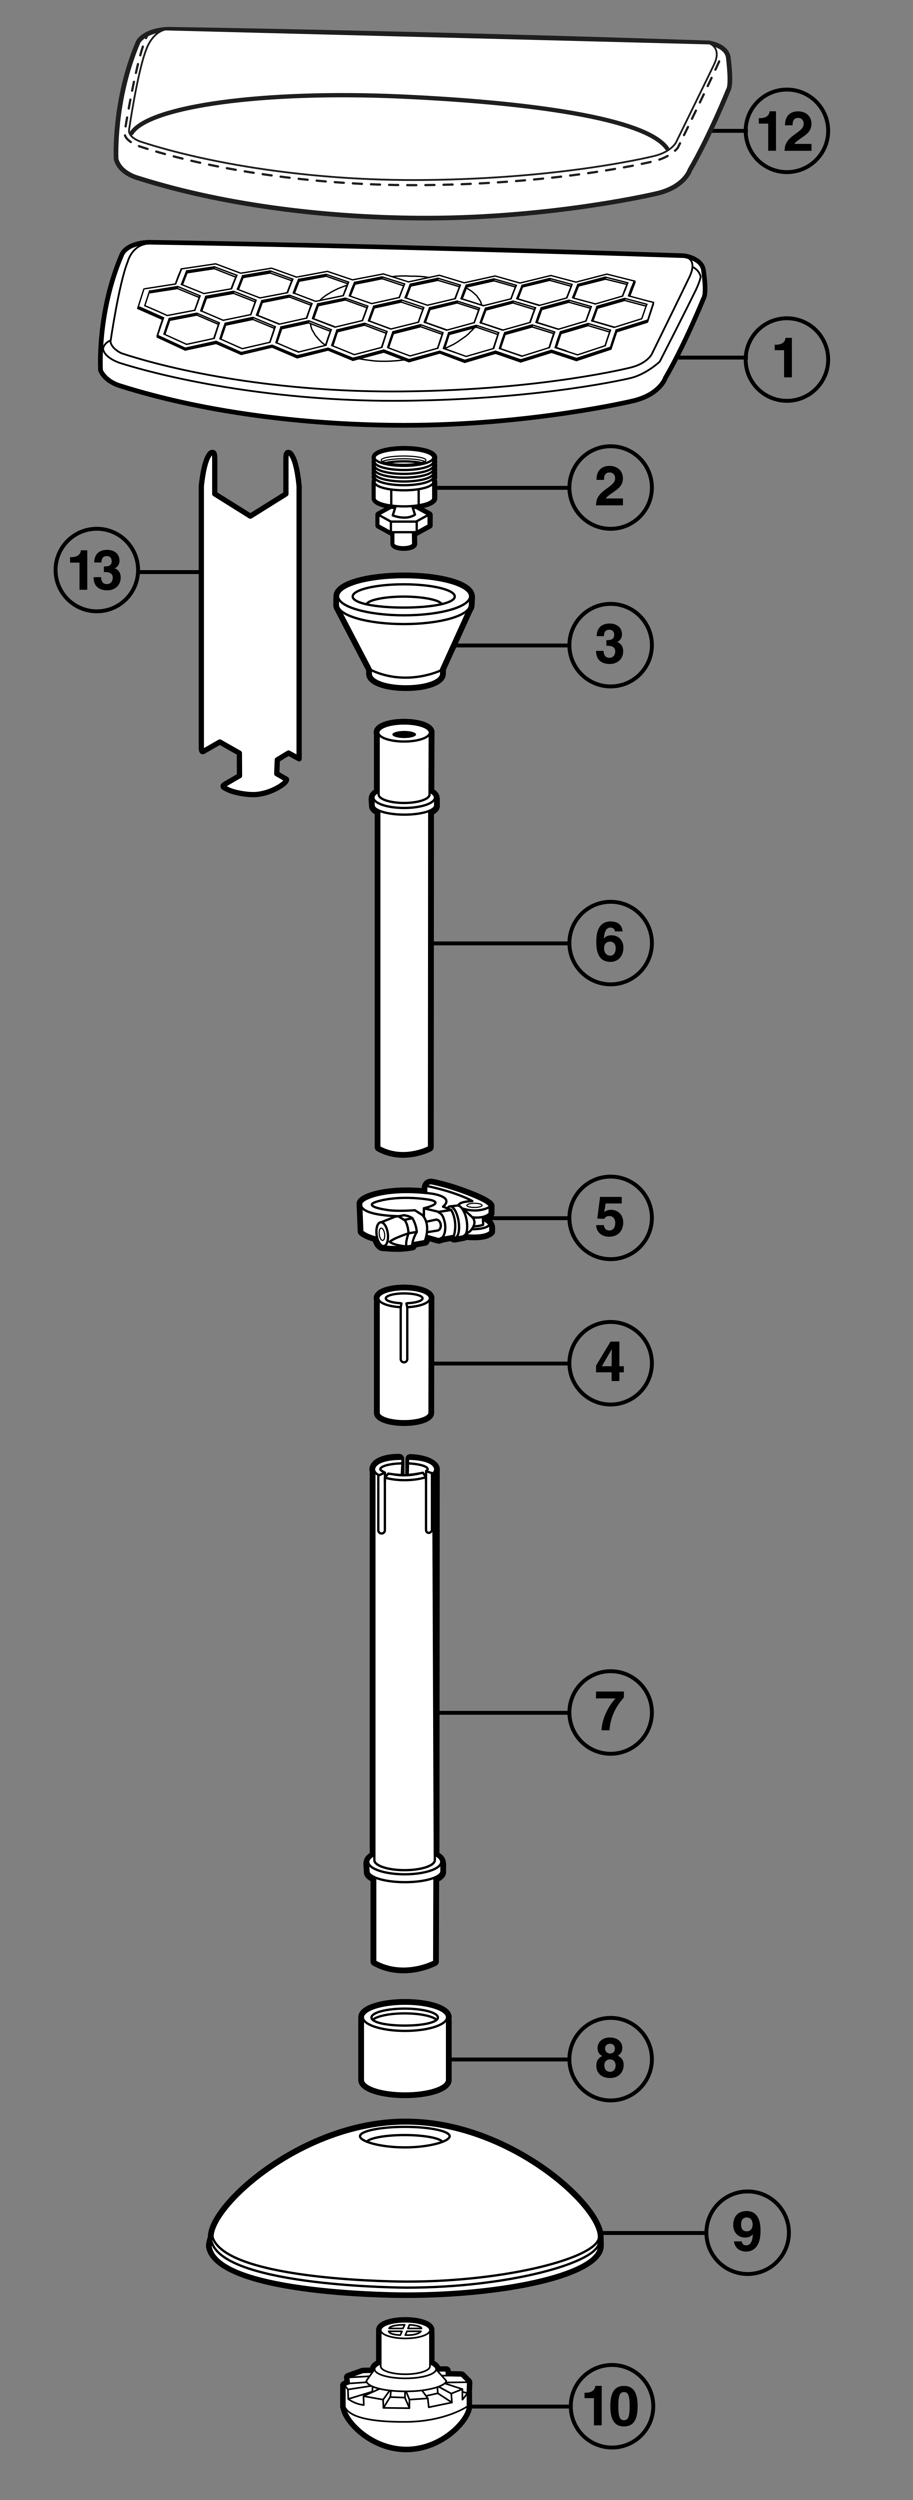 <?xml version="1.0" encoding="UTF-8"?> <svg xmlns="http://www.w3.org/2000/svg" xmlns:xlink="http://www.w3.org/1999/xlink" version="1.1" id="Calque_1" x="0px" y="0px" viewBox="0 0 197.18 539.56" style="enable-background:new 0 0 197.18 539.56;" xml:space="preserve"><rect x="0" y="0" width="197.18" height="539.56" fill="#808080" stroke="none"/> <style type="text/css"> .st0{fill:none;stroke:#000000;stroke-width:0.84;stroke-linejoin:round;stroke-miterlimit:10;} .st1{fill:none;stroke:#000000;stroke-width:0.84;stroke-linecap:round;stroke-linejoin:round;stroke-miterlimit:10;} .st2{fill:#FFFFFF;stroke:#000000;stroke-width:0.494;stroke-linecap:round;stroke-linejoin:round;stroke-miterlimit:10;} .st3{fill:#FFFFFF;} .st4{fill:#FFFFFF;stroke:#000000;stroke-width:0.5;stroke-linecap:round;stroke-linejoin:round;stroke-miterlimit:10;} .st5{fill:none;stroke:#000000;stroke-width:0.5;stroke-linecap:round;stroke-linejoin:round;stroke-miterlimit:10;} .st6{fill:#FFFFFF;stroke:#000000;stroke-width:0.25;stroke-linecap:round;stroke-linejoin:round;stroke-miterlimit:10;} .st7{fill:none;stroke:#000000;stroke-width:0.25;stroke-linecap:round;stroke-linejoin:round;stroke-miterlimit:10;} .st8{fill:#FFFFFF;stroke:#000000;stroke-width:0.361;stroke-linecap:round;stroke-linejoin:round;stroke-miterlimit:10;} .st9{fill:none;stroke:#000000;stroke-width:0.361;stroke-linecap:round;stroke-linejoin:round;stroke-miterlimit:10;} .st10{fill:none;stroke:#000000;stroke-width:0.388;stroke-linecap:round;stroke-linejoin:round;stroke-miterlimit:10;} .st11{fill:none;stroke:#000000;stroke-width:0.296;stroke-linecap:round;stroke-linejoin:round;stroke-miterlimit:10;} .st12{fill:none;stroke:#000000;stroke-width:0.411;stroke-linecap:round;stroke-linejoin:round;stroke-miterlimit:10;} .st13{fill:#1E1E1C;} .st14{fill:none;stroke:#1E1E1C;stroke-width:0.392;stroke-linecap:round;stroke-linejoin:round;stroke-miterlimit:10;} .st15{fill:none;stroke:#1E1E1C;stroke-width:0.926;stroke-linecap:round;stroke-linejoin:round;stroke-miterlimit:10;} .st16{fill:none;stroke:#1E1E1C;stroke-width:0.487;stroke-linecap:round;stroke-linejoin:round;} .st17{fill:none;stroke:#1E1E1C;stroke-width:0.487;stroke-linecap:round;stroke-linejoin:round;stroke-dasharray:1.959,1.959;} .st18{fill:#FFFFFF;stroke:#000000;stroke-width:1.134;stroke-linejoin:round;stroke-miterlimit:10;} </style> <line class="st0" x1="29.82" y1="123.47" x2="59.74" y2="123.47"></line> <line class="st0" x1="84.93" y1="444.49" x2="123.06" y2="444.49"></line> <g> <path d="M131.74,448.49c-2.19,0-2.95-1.43-2.95-2.59c0-0.43,0-1.56,1.29-2.16c-0.67-0.34-1.03-0.88-1.03-1.67 c0-1.45,1.16-2.33,2.65-2.33c1.76,0,2.7,1.04,2.7,2.22c0,0.73-0.3,1.36-0.98,1.71c0.82,0.41,1.27,0.95,1.27,2.05 C134.69,446.81,134,448.49,131.74,448.49z M131.72,444.47c-0.61,0-1.2,0.4-1.2,1.32c0,0.82,0.47,1.36,1.23,1.36 c0.88,0,1.21-0.76,1.21-1.34C132.97,445.2,132.65,444.47,131.72,444.47z M132.8,442.14c0-0.65-0.44-1.05-0.98-1.05 c-0.76,0-1.15,0.43-1.15,1.05c0,0.5,0.37,1.06,1.09,1.06C132.41,443.2,132.8,442.76,132.8,442.14z"></path> </g> <circle class="st1" cx="131.88" cy="444.42" r="8.91"></circle> <line class="st0" x1="84.93" y1="139.31" x2="123.06" y2="139.31"></line> <g> <path d="M130.96,138.15h0.26c0.5,0,1.43-0.05,1.43-1.15c0-0.31-0.14-1.09-1.07-1.09c-1.15,0-1.15,1.09-1.15,1.39h-1.56 c0-1.6,0.9-2.73,2.82-2.73c1.14,0,2.64,0.58,2.64,2.37c0,0.86-0.54,1.4-1.02,1.62v0.02c0.3,0.08,1.28,0.53,1.28,1.98 c0,1.61-1.19,2.75-2.9,2.75c-0.8,0-2.96-0.18-2.96-2.84h1.64l-0.01,0.01c0,0.46,0.12,1.49,1.25,1.49c0.67,0,1.26-0.46,1.26-1.4 c0-1.16-1.13-1.21-1.91-1.21V138.15z"></path> </g> <circle class="st1" cx="131.88" cy="139.24" r="8.91"></circle> <g> <path d="M87.2,118.5c-1.21,0-2.52-0.36-2.52-1.16v-2.1h-0.15c-0.06,0-0.12-0.02-0.18-0.05l-2.72-1.49 c-0.12-0.07-0.19-0.19-0.19-0.33v-2.27c0-0.14,0.07-0.26,0.19-0.33l2.45-1.34c-1.52-0.25-3.46-0.78-3.46-1.9v-3.23 c0-0.04,0-0.07,0.01-0.1c-0.01-0.05-0.01-0.1-0.01-0.14c0-0.19,0.06-0.37,0.18-0.55c-0.12-0.17-0.18-0.36-0.18-0.55 c0-0.14,0.03-0.27,0.1-0.4c-0.07-0.13-0.1-0.27-0.1-0.4c0-0.14,0.04-0.28,0.11-0.42c-0.07-0.14-0.11-0.28-0.11-0.42 c0-0.14,0.03-0.27,0.1-0.4c-0.07-0.13-0.1-0.27-0.1-0.4c0-0.14,0.04-0.28,0.11-0.42c-0.07-0.14-0.11-0.28-0.11-0.42 c0-0.15,0.04-0.3,0.12-0.45c-0.08-0.15-0.12-0.29-0.12-0.45c0-1.41,3.38-2.15,6.71-2.15s6.71,0.74,6.71,2.15 c0,0.15-0.04,0.3-0.12,0.45c0.08,0.15,0.12,0.3,0.12,0.45c0,0.14-0.04,0.28-0.11,0.42c0.07,0.14,0.11,0.28,0.11,0.42 c0,0.14-0.03,0.27-0.1,0.4c0.07,0.13,0.1,0.27,0.1,0.4c0,0.14-0.04,0.28-0.11,0.42c0.07,0.14,0.11,0.28,0.11,0.42 c0,0.14-0.03,0.27-0.1,0.4c0.07,0.13,0.1,0.27,0.1,0.4c0,0.19-0.06,0.37-0.18,0.55c0.12,0.17,0.18,0.36,0.18,0.55 c0,0.05,0,0.1-0.02,0.15c0.01,0.03,0.02,0.06,0.02,0.09v3.23c0,1.15-2.07,1.68-3.6,1.92l2.41,1.32c0.12,0.07,0.19,0.19,0.19,0.33 v2.27c0,0.14-0.07,0.26-0.19,0.33l-2.72,1.49c-0.06,0.03-0.12,0.05-0.18,0.05h-0.28l0.04,2.09C89.73,118.13,88.42,118.5,87.2,118.5 z"></path> <path d="M87.34,97c3.5,0,6.34,0.79,6.34,1.77c0,0.16-0.08,0.3-0.21,0.45c0.13,0.14,0.21,0.29,0.21,0.45c0,0.14-0.07,0.28-0.19,0.42 c0.12,0.13,0.19,0.27,0.19,0.42c0,0.14-0.06,0.27-0.17,0.4c0.11,0.13,0.17,0.26,0.17,0.4c0,0.14-0.07,0.28-0.19,0.42 c0.12,0.13,0.19,0.27,0.19,0.42c0,0.14-0.06,0.27-0.17,0.4c0.11,0.13,0.17,0.26,0.17,0.4c0,0.19-0.11,0.37-0.31,0.55 c0.2,0.17,0.31,0.36,0.31,0.55c0,0.08-0.03,0.16-0.07,0.25h0.07v3.23c0,0.8-1.92,1.48-4.55,1.7l0.12,0.38h0.71l2.72,1.49v2.27 l-2.72,1.49H89.3l0.05,2.48c0,0.44-0.96,0.79-2.15,0.79c-1.19,0-2.15-0.35-2.15-0.79v-2.48h-0.52l-2.72-1.49v-2.27l2.72-1.49h0.92 l0.12-0.38c-2.64-0.21-4.57-0.89-4.57-1.7v-3.23h0.07c-0.04-0.08-0.07-0.16-0.07-0.25c0-0.19,0.11-0.37,0.31-0.55 c-0.2-0.17-0.31-0.36-0.31-0.55c0-0.14,0.06-0.27,0.17-0.4c-0.11-0.13-0.17-0.26-0.17-0.4c0-0.14,0.07-0.28,0.19-0.42 c-0.12-0.13-0.19-0.27-0.19-0.42c0-0.14,0.06-0.27,0.17-0.4c-0.11-0.13-0.17-0.26-0.17-0.4c0-0.14,0.07-0.28,0.19-0.42 C81.07,99.95,81,99.81,81,99.67c0-0.16,0.08-0.3,0.21-0.45C81.08,99.07,81,98.93,81,98.77C81,97.79,83.84,97,87.34,97 M87.34,96.25 c-0.73,0-7.09,0.07-7.09,2.52c0,0.15,0.03,0.3,0.08,0.45c-0.06,0.14-0.08,0.29-0.08,0.45c0,0.14,0.02,0.28,0.07,0.42 c-0.05,0.14-0.07,0.28-0.07,0.42c0,0.14,0.02,0.27,0.07,0.4c-0.04,0.13-0.07,0.26-0.07,0.4c0,0.14,0.02,0.28,0.07,0.42 c-0.05,0.14-0.07,0.28-0.07,0.42c0,0.14,0.02,0.27,0.07,0.4c-0.04,0.13-0.07,0.26-0.07,0.4c0,0.15,0.03,0.34,0.12,0.55 c-0.1,0.21-0.12,0.4-0.12,0.55c0,0.05,0,0.09,0.01,0.14c-0.01,0.04-0.01,0.07-0.01,0.11v3.23c0,1.1,1.34,1.72,2.76,2.07l-1.55,0.85 c-0.24,0.13-0.39,0.38-0.39,0.66v2.27c0,0.27,0.15,0.53,0.39,0.66l2.72,1.49c0.04,0.02,0.09,0.04,0.13,0.06v1.76 c0,1.14,1.56,1.54,2.9,1.54c1.34,0,2.9-0.4,2.9-1.54l-0.03-1.73c0.09-0.01,0.18-0.04,0.26-0.09l2.72-1.49 c0.24-0.13,0.39-0.38,0.39-0.66v-2.27c0-0.27-0.15-0.53-0.39-0.66l-1.5-0.82c1.45-0.34,2.88-0.96,2.88-2.09v-3.23 c0-0.04,0-0.07-0.01-0.11c0.01-0.05,0.01-0.09,0.01-0.14c0-0.15-0.03-0.34-0.12-0.55c0.1-0.21,0.12-0.4,0.12-0.55 c0-0.14-0.02-0.27-0.07-0.4c0.04-0.13,0.07-0.26,0.07-0.4c0-0.14-0.02-0.28-0.07-0.42c0.05-0.14,0.07-0.28,0.07-0.42 c0-0.14-0.02-0.27-0.07-0.4c0.04-0.13,0.07-0.26,0.07-0.4c0-0.14-0.02-0.28-0.07-0.42c0.05-0.14,0.07-0.28,0.07-0.42 c0-0.15-0.03-0.3-0.08-0.45c0.06-0.14,0.08-0.29,0.08-0.45C94.43,96.32,88.06,96.25,87.34,96.25L87.34,96.25z"></path> </g> <line class="st0" x1="114.52" y1="481.94" x2="152.65" y2="481.94"></line> <g> <path d="M160.19,483.75v0.01c0.1,0.59,0.47,0.84,0.98,0.84c0.7,0,1.39-0.59,1.4-2.38l-0.02-0.02c-0.38,0.58-1.04,0.72-1.62,0.72 c-1.63,0-2.58-1.24-2.58-2.66c0-2.09,1.24-3.06,2.9-3.06c2.95,0,3,3.18,3,4.38c0,3.3-1.56,4.37-3.09,4.37 c-1.45,0-2.49-0.84-2.64-2.2H160.19z M161.3,481.58c0.59,0,1.24-0.42,1.24-1.43c0-0.97-0.42-1.57-1.28-1.57 c-0.43,0-1.21,0.22-1.21,1.44C160.04,481.3,160.66,481.58,161.3,481.58z"></path> </g> <circle class="st1" cx="161.47" cy="481.88" r="8.91"></circle> <g> <path d="M167.31,74.4h0.24c1.62,0,2.05-0.84,2.09-1.48h1.38v8.52h-1.68v-5.86h-2.03V74.4z"></path> </g> <g> <path d="M163.88,25.5h0.24c1.62,0,2.05-0.84,2.09-1.48h1.38v8.52h-1.68v-5.86h-2.03V25.5z"></path> </g> <circle class="st1" cx="169.95" cy="77.6" r="8.91"></circle> <line class="st0" x1="123.39" y1="77.18" x2="161.52" y2="77.18"></line> <circle class="st1" cx="169.95" cy="28.24" r="8.91"></circle> <line class="st0" x1="123.39" y1="28.24" x2="161.52" y2="28.24"></line> <line class="st0" x1="84.93" y1="105.29" x2="123.06" y2="105.29"></line> <g> <path d="M128.82,103.56c0-2.77,2.03-3.01,2.78-3.01c1.63,0,2.93,0.96,2.93,2.69c0,1.46-0.95,2.21-1.77,2.77 c-1.13,0.79-1.71,1.18-1.91,1.57h3.69v1.49h-5.82c0.06-1,0.13-2.04,1.98-3.38c1.54-1.12,2.15-1.55,2.15-2.51 c0-0.56-0.36-1.21-1.18-1.21c-1.17,0-1.21,0.97-1.22,1.6H128.82z"></path> </g> <g> <path d="M169.54,27.04c0-2.77,2.03-3.01,2.78-3.01c1.63,0,2.93,0.96,2.93,2.69c0,1.46-0.95,2.21-1.77,2.77 c-1.13,0.79-1.71,1.18-1.91,1.57h3.69v1.49h-5.82c0.06-1,0.13-2.04,1.98-3.38c1.54-1.12,2.15-1.55,2.15-2.51 c0-0.56-0.36-1.21-1.18-1.21c-1.17,0-1.21,0.97-1.22,1.6H169.54z"></path> </g> <circle class="st1" cx="131.88" cy="105.22" r="8.91"></circle> <line class="st0" x1="84.93" y1="203.61" x2="123.06" y2="203.61"></line> <g> <path d="M132.81,201.02c-0.05-0.48-0.36-0.82-0.98-0.82c-1.09,0-1.34,1.25-1.4,2.35l0.02,0.02c0.23-0.31,0.65-0.71,1.59-0.71 c1.76,0,2.6,1.35,2.6,2.63c0,1.86-1.14,3.11-2.78,3.11c-2.58,0-3.08-2.16-3.08-4.28c0-1.62,0.22-4.46,3.17-4.46 c0.35,0,1.32,0.13,1.74,0.55c0.47,0.46,0.64,0.71,0.79,1.61H132.81z M131.74,203.22c-0.64,0-1.28,0.4-1.28,1.46 c0,0.92,0.53,1.58,1.33,1.58c0.61,0,1.18-0.47,1.18-1.62C132.97,203.56,132.27,203.22,131.74,203.22z"></path> </g> <circle class="st1" cx="131.88" cy="203.54" r="8.91"></circle> <line class="st0" x1="84.93" y1="262.92" x2="123.06" y2="262.92"></line> <g> <path d="M130.5,261.58c0.31-0.22,0.7-0.47,1.52-0.47c1.14,0,2.58,0.79,2.58,2.75c0,1.16-0.59,3.06-3.09,3.06 c-1.33,0-2.69-0.79-2.77-2.51h1.68c0.07,0.7,0.44,1.16,1.19,1.16c0.8,0,1.27-0.68,1.27-1.6c0-0.76-0.36-1.52-1.25-1.52 c-0.23,0-0.8,0.01-1.13,0.61L129,263l0.59-4.68h4.68v1.42h-3.47L130.5,261.58z"></path> </g> <circle class="st1" cx="131.88" cy="262.85" r="8.91"></circle> <line class="st0" x1="84.93" y1="294.29" x2="123.06" y2="294.29"></line> <g> <path d="M134.72,296.18h-0.95v1.88h-1.68v-1.88h-3.36v-1.45l3.13-5.18h1.91v5.32h0.95V296.18z M132.09,294.87 c0-2.06,0.04-3.39,0.04-3.66h-0.02l-2.13,3.66H132.09z"></path> </g> <circle class="st1" cx="131.88" cy="294.22" r="8.91"></circle> <line class="st0" x1="84.93" y1="369.67" x2="123.06" y2="369.67"></line> <g> <path d="M134.74,366.36c-0.82,0.89-2.9,3.41-3.11,7.08h-1.73c0.18-3.41,2.31-6.12,3.03-6.88h-4.23l0.04-1.49h6V366.36z"></path> </g> <circle class="st1" cx="131.88" cy="369.6" r="8.91"></circle> <line class="st0" x1="96.34" y1="519.4" x2="123.35" y2="519.4"></line> <g> <path d="M126.24,516.41h0.24c1.62,0,2.05-0.84,2.09-1.48h1.38v8.52h-1.68v-5.87h-2.03V516.41z"></path> <path d="M134.76,514.94c2,0,2.95,1.38,2.95,4.37s-0.95,4.38-2.95,4.38s-2.95-1.39-2.95-4.38S132.76,514.94,134.76,514.94z M134.76,522.34c0.96,0,1.22-0.84,1.22-3.04c0-2.19-0.26-3.02-1.22-3.02c-0.96,0-1.22,0.83-1.22,3.02 C133.54,521.5,133.8,522.34,134.76,522.34z"></path> </g> <circle class="st1" cx="132.18" cy="519.33" r="8.91"></circle> <g> <path d="M87.46,452.33c-4.65,0-9.59-1.21-9.59-3.44v-12.76c0-0.14,0.02-0.27,0.05-0.38c-0.04-0.13-0.05-0.25-0.05-0.37 c0-2.24,4.94-3.44,9.59-3.44s9.59,1.21,9.59,3.44c0,0.13-0.02,0.27-0.07,0.42c0.05,0.14,0.06,0.24,0.06,0.27l0,12.81 C97.05,451.12,92.11,452.33,87.46,452.33z"></path> <path d="M87.46,432.44c5.02,0,9.09,1.32,9.09,2.94c0,0.14-0.04,0.28-0.1,0.42c0.09,0.2,0.1,0.33,0.1,0.33v12.76 c0,1.62-4.07,2.94-9.09,2.94c-5.02,0-9.09-1.32-9.09-2.94v-12.76c0-0.14,0.04-0.26,0.08-0.39c-0.05-0.12-0.08-0.24-0.08-0.36 C78.36,433.75,82.43,432.44,87.46,432.44 M87.46,431.44c-4.86,0-10.09,1.23-10.09,3.94c0,0.12,0.01,0.25,0.04,0.37 c-0.02,0.11-0.04,0.24-0.04,0.38v12.76c0,2.71,5.23,3.94,10.09,3.94c4.86,0,10.09-1.23,10.09-3.94v-12.76c0-0.04,0-0.07-0.01-0.11 c0-0.04-0.02-0.12-0.04-0.22c0.03-0.14,0.05-0.28,0.05-0.41C97.55,432.67,92.32,431.44,87.46,431.44L87.46,431.44z"></path> </g> <path class="st2" d="M96.55,436.13v12.76c0,1.62-4.07,2.94-9.09,2.94c-5.02,0-9.09-1.32-9.09-2.94v-12.76 c0-2.91,9.09-3.23,9.09-3.23C96.3,433.06,96.55,436.13,96.55,436.13z"></path> <g> <path d="M87.27,307.24c-2.98,0-6-0.8-6-2.33V280.5c-0.03-0.09-0.06-0.19-0.06-0.31c0-1.61,3.05-2.45,6.07-2.45s6.07,0.84,6.07,2.45 c0,0.04-0.01,0.09-0.02,0.14l-0.05,24.59C93.27,306.44,90.25,307.24,87.27,307.24z"></path> <path d="M87.27,278.25c3.07,0,5.57,0.87,5.57,1.95c0,0.02-0.02,0.05-0.02,0.07l-0.05,24.65c0,1.01-2.46,1.83-5.5,1.83 c-3.04,0-5.5-0.82-5.5-1.83v-24.5c-0.02-0.07-0.06-0.14-0.06-0.22C81.71,279.12,84.2,278.25,87.27,278.25 M87.27,277.25 c-3.27,0-6.57,0.91-6.57,2.95c0,0.16,0.03,0.29,0.06,0.39v24.34c0,1.95,3.27,2.83,6.5,2.83s6.5-0.87,6.5-2.83l0.05-24.52 c0.01-0.06,0.02-0.12,0.02-0.2C93.84,278.16,90.54,277.25,87.27,277.25L87.27,277.25z"></path> </g> <g> <path d="M85.73,269.67c-1.44,0-2.73-0.12-2.98-0.15c-0.03,0-0.06,0-0.07,0c-0.76,0-1.44-0.77-1.79-2c-2.08-0.52-2.96-1.35-3-1.38 c-0.09-0.09-0.15-0.21-0.15-0.34l-0.24-6.01c0-1.43,4.24-3.01,10.33-3.01c1.19,0,2.44,0.06,3.73,0.17c-0.03-0.4,0-1.1,0.4-1.58 c0.18-0.22,0.52-0.48,1.09-0.48c0.13,0,0.27,0.01,0.42,0.04c0.11,0.02,2.72,0.55,5.45,1.51c6.94,2.41,7.24,3.39,7.33,3.71 c0.04,0.13,0.04,0.25,0.02,0.34l-0.01,1.41c0,0.13-0.05,0.26-0.15,0.35c-0.32,0.32-0.73,0.57-1.24,0.74 c1.54,0.77,1.52,1.92,1.52,1.97v0.86c0,0.13-0.05,0.26-0.14,0.35c-0.67,0.68-1.98,1.02-3.89,1.02c0,0,0,0,0,0 c-0.74,0-1.35-0.05-1.62-0.08c-0.18,0.08-0.46,0.19-0.63,0.22l-1.78,0.33c-0.03,0.01-0.14,0.01-0.17,0.01 c-0.27,0-0.54-0.11-0.8-0.32l-1.67,0.31l-0.82,0.25c-0.05,0.01-0.1,0.02-0.14,0.02c-0.05,0-0.09-0.01-0.14-0.02l-2.13-0.61 c-0.12,0.44-0.24,0.72-0.25,0.74c-0.07,0.16-0.21,0.27-0.37,0.3l-2.31,0.42c0,0.04-0.01,0.09-0.01,0.14 c-0.02,0.23-0.19,0.42-0.42,0.46l-1.13,0.18l-1.48,0.12C86.21,269.66,85.97,269.67,85.73,269.67z"></path> <path d="M93.05,255.39c0.1,0,0.21,0.01,0.32,0.03c0,0,2.65,0.54,5.38,1.49c7.65,2.66,7.02,3.5,7.02,3.5l-0.01,1.49 c-0.4,0.4-0.93,0.61-1.45,0.74l0.01,0.69l0.24,0.06c1.37,0.61,1.34,1.56,1.34,1.56v0.88c-0.71,0.72-2.3,0.87-3.54,0.87 c-0.95,0-1.7-0.09-1.7-0.09s-0.45,0.21-0.63,0.24l-1.79,0.33c-0.03,0-0.05,0.01-0.08,0.01c-0.21,0-0.43-0.13-0.64-0.35l-1.92,0.35 l-0.88,0.26l-2.63-0.75c-0.15,0.7-0.35,1.17-0.35,1.17l-2.67,0.48c-0.03,0.17-0.06,0.35-0.07,0.53l-1.13,0.18l-1.44,0.11 c-0.23,0.01-0.47,0.01-0.7,0.01c-1.56,0-2.97-0.15-2.97-0.15c-0.03,0-0.05,0.01-0.08,0.01c-0.56,0-1.13-0.8-1.38-1.92 c-2.18-0.49-3.06-1.33-3.06-1.33L78,259.77c0-0.76,3.27-2.49,9.83-2.49c1.26,0,2.65,0.06,4.16,0.21c0.01,0,0.02,0,0.03,0 c0.24,0,0.07-0.33,0.07-0.33S91.78,255.39,93.05,255.39 M93.05,254.39c-0.76,0-1.22,0.36-1.47,0.66c-0.34,0.41-0.47,0.92-0.51,1.36 c-1.11-0.08-2.19-0.13-3.23-0.13c-3.76,0-6.25,0.55-7.68,1.01c-2.09,0.67-3.15,1.51-3.15,2.48l0.24,6.05 c0.01,0.26,0.12,0.5,0.31,0.68c0.1,0.1,0.97,0.89,2.95,1.44c0.44,1.3,1.25,2.09,2.19,2.09c0.02,0,0.04,0,0.07,0 c0.35,0.03,1.6,0.15,2.99,0.15c0.24,0,0.49,0,0.73-0.01l1.49-0.12c0.03,0,0.05-0.01,0.08-0.01l1.13-0.18 c0.37-0.06,0.67-0.32,0.79-0.66l1.97-0.36c0.33-0.06,0.61-0.29,0.74-0.6c0.01-0.02,0.06-0.14,0.12-0.32l1.66,0.47 c0.09,0.03,0.18,0.04,0.27,0.04c0.1,0,0.19-0.01,0.29-0.04l0.82-0.25l1.41-0.26c0.29,0.19,0.6,0.29,0.92,0.29 c0.08,0,0.16-0.01,0.24-0.02l1.81-0.34c0.17-0.03,0.4-0.11,0.61-0.2c0.32,0.03,0.88,0.07,1.54,0.07c2.08,0,3.47-0.38,4.25-1.17 c0.19-0.19,0.29-0.44,0.29-0.7v-0.88c0-0.11,0-1.07-0.98-1.89c0.2-0.13,0.39-0.28,0.56-0.45c0.19-0.19,0.29-0.44,0.29-0.7 l0.01-1.38c0.03-0.17,0.01-0.35-0.04-0.52c-0.15-0.5-0.47-1.54-7.65-4.03c-2.77-0.96-5.4-1.5-5.51-1.52 C93.39,254.41,93.21,254.39,93.05,254.39L93.05,254.39z"></path> </g> <path class="st3" d="M97.17,266.35l-17.75-1.34l-0.09-5.62l4.19-1.34l8.74-0.09c-1.16-3.03,1.52-2.41,1.52-2.41 c8.03,1.87,11.77,4.55,11.77,4.55c0.36,0.71,0.18,1.78,0.18,1.78c-0.62,0.71-1.43,0.71-1.43,0.71l0.09,0.8 c1.96,0.62,1.52,2.05,1.52,2.05c0,1.34-5.35,1.07-5.35,1.07l-0.89,0.36l-1.69,0.27L97.17,266.35z"></path> <g> <g> <path d="M87.64,495.47c-1.67,0-40.95-0.12-42.66-10.57c-0.01-0.65,0.13-1.32,0.41-2.05c-0.01-0.03-0.01-0.06-0.01-0.09 c0-7,20.08-25,42.24-25s42.24,18,42.24,25c0,0.09,0.01,0.39,0.02,0.73c0.01,0.46,0.02,0.99,0.02,1.22 C129.89,491.35,107.96,495.47,87.64,495.47L87.64,495.47z"></path> <path d="M87.62,458.25c22.1,0,41.74,17.85,41.74,24.5c0,0.22,0.04,1.56,0.04,1.95c0,5.61-19.53,10.27-41.75,10.27c0,0,0,0,0,0 c-0.5,0-40.51-0.03-42.16-10.15c0-0.58,0.16-1.24,0.44-1.95c-0.01-0.04-0.03-0.07-0.04-0.11 C45.88,476.1,65.52,458.25,87.62,458.25 M87.62,457.25L87.62,457.25c-13.34,0-24.35,6.22-29.72,9.93 c-7.66,5.29-13.01,11.69-13.01,15.57c0,0.01,0,0.02,0,0.03c-0.27,0.75-0.4,1.43-0.4,2.03c0,0.05,0,0.11,0.01,0.16 c1.74,10.68,38.92,10.99,43.15,10.99c21.02,0,42.75-4.21,42.75-11.27c0-0.23-0.01-0.76-0.02-1.23c-0.01-0.33-0.02-0.63-0.02-0.72 c0-3.88-5.35-10.28-13.01-15.57C111.97,463.47,100.96,457.25,87.62,457.25L87.62,457.25z"></path> </g> <g> <polygon points="87.62,458.25 87.62,458.25 87.62,458.25 "></polygon> <polyline points="87.62,458.25 87.62,458.25 87.62,458.25 87.62,458.25 "></polyline> </g> </g> <g> <path d="M87.68,148.64c-3.9,0-8.1-1.01-8.1-3.24l0-0.82L73,131.99c-0.03-0.06-0.05-0.13-0.06-0.2l0,0c-0.31-0.4-0.47-0.8-0.47-1.21 c0-0.01,0.01-1.4,0.03-1.66c0-0.02,0.01-0.06,0.02-0.09c-0.01-0.05-0.01-0.09-0.01-0.15c0-3,7.6-4.62,14.76-4.62 c6.91,0,14.34,1.54,14.73,4.39c0.02,0.05,0.04,0.09,0.05,0.13c0.04,0.23,0.01,0.7-0.03,1.4c-0.02,0.26-0.03,0.49-0.03,0.6 c0,0.38-0.13,0.75-0.38,1.11l-5.79,12.75c0,0.17-0.04,0.89-0.04,0.96C95.78,147.63,91.58,148.64,87.68,148.64z"></path> <path d="M87.27,124.56c7.78,0,14.1,1.8,14.24,4.04c0.01,0.02,0.03,0.03,0.04,0.05c0.05,0.29-0.07,1.59-0.07,1.92 c0,0.3-0.11,0.58-0.32,0.86l-5.85,12.89c-0.01,0.36-0.04,0.91-0.04,1.08c0,1.59-3.4,2.74-7.6,2.74s-7.6-1.15-7.6-2.74 c0-0.08,0-0.53,0-0.94l-6.64-12.71l-0.01-0.17c-0.29-0.33-0.46-0.67-0.46-1.02c0-0.21,0.01-1.41,0.03-1.6 c0.01-0.03,0.03-0.07,0.04-0.1c-0.01-0.06-0.03-0.12-0.03-0.19C73.02,126.4,79.4,124.56,87.27,124.56 M87.27,123.56 c-7.35,0-15.26,1.6-15.26,5.12c0,0.04,0,0.08,0.01,0.12c0,0.02-0.01,0.05-0.01,0.07c-0.03,0.29-0.03,1.69-0.03,1.71 c0,0.49,0.17,0.96,0.49,1.41c0.02,0.08,0.05,0.16,0.09,0.23l6.52,12.49c0,0.33,0,0.63,0,0.69c0,2.59,4.32,3.74,8.6,3.74 c4.28,0,8.6-1.16,8.6-3.74c0-0.07,0.01-0.23,0.02-0.4c0.01-0.14,0.01-0.3,0.02-0.45l5.73-12.62c0.3-0.43,0.45-0.89,0.45-1.36 c0-0.11,0.01-0.32,0.03-0.57c0.05-0.83,0.07-1.25,0.02-1.52c-0.01-0.08-0.03-0.15-0.06-0.22 C101.88,125.03,94.27,123.56,87.27,123.56L87.27,123.56z"></path> </g> <g> <path d="M87.05,249.38c-1.93,0-3.74-0.46-5.38-1.36c-0.16-0.09-0.26-0.26-0.26-0.44v-72.15c-0.81-0.41-1.22-0.9-1.22-1.47 l-0.09-1.51c0-0.08,0.01-0.16,0.04-0.23c0.01-0.41,0.23-0.98,1.11-1.52v-12.27c-0.04-0.12-0.06-0.24-0.06-0.35 c0-1.61,3.05-2.45,6.07-2.45s6.07,0.84,6.07,2.45c0,0.07-0.01,0.14-0.02,0.21l-0.04,12.39c0.94,0.55,1.16,1.14,1.16,1.57 c0.03,0.06,0.04,0.12,0.04,0.18v1.54c0,0.58-0.43,1.08-1.27,1.49l-0.05,72.13c0,0.18-0.1,0.35-0.26,0.44 C92.8,248.08,90.32,249.38,87.05,249.38L87.05,249.38z"></path> <path d="M87.27,156.14c3.07,0,5.57,0.87,5.57,1.95c0,0.04-0.01,0.09-0.02,0.13l-0.05,12.76c0.73,0.36,1.16,0.8,1.16,1.28 c0,0.06-0.01,0.11-0.03,0.17h0.07v1.54c0,0.44-0.47,0.84-1.27,1.17l-0.05,72.45c0,0-2.43,1.3-5.61,1.3c-1.59,0-3.37-0.33-5.14-1.3 v-72.47c-0.76-0.33-1.22-0.72-1.22-1.15l-0.09-1.54h0.07c-0.01-0.06-0.03-0.11-0.03-0.17c0-0.46,0.41-0.9,1.11-1.25v-12.65 c-0.03-0.09-0.06-0.18-0.06-0.27C81.71,157.01,84.2,156.14,87.27,156.14 M87.27,155.14c-3.27,0-6.57,0.91-6.57,2.95 c0,0.14,0.02,0.28,0.06,0.42v11.93c-0.83,0.57-1.07,1.2-1.11,1.69c-0.04,0.12-0.05,0.24-0.05,0.36L79.7,174 c0.01,0.5,0.25,1.16,1.22,1.73v71.85c0,0.36,0.2,0.7,0.52,0.87c1.71,0.95,3.6,1.43,5.62,1.43c3.4,0,5.98-1.36,6.08-1.42 c0.32-0.17,0.53-0.51,0.53-0.88l0.05-71.83c1.03-0.59,1.27-1.28,1.27-1.79v-1.54c0-0.11-0.02-0.21-0.05-0.31 c-0.04-0.5-0.29-1.14-1.15-1.72l0.05-12.1c0.01-0.08,0.02-0.15,0.02-0.22C93.84,156.05,90.54,155.14,87.27,155.14L87.27,155.14z"></path> </g> <path class="st4" d="M87.44,460.86c22.22,0,41.96,15.36,41.96,23.88c0,5.61-19.53,10.27-41.75,10.27c0,0-40.5,0.03-42.17-10.15 C45.48,476.59,65.22,460.86,87.44,460.86L87.44,460.86z"></path> <path class="st4" d="M87.62,458.29c22.1,0,41.74,17.85,41.74,24.5c0,4.33-19.43,9.64-41.53,9.64c0,0-39.02,0.03-41.94-9.64 C45.88,476.13,65.52,458.29,87.62,458.29L87.62,458.29z"></path> <path class="st4" d="M97.11,461.05c0,1.11-4.33,2.41-9.68,2.41c-5.34,0-9.68-1.3-9.68-2.41s4.33-2.02,9.68-2.02 C92.78,459.03,97.11,459.93,97.11,461.05z"></path> <path class="st5" d="M79.22,462.22c0.69-0.81,4.08-1.42,8.16-1.42c4.01,0,7.35,0.59,8.12,1.38"></path> <path class="st5" d="M129.35,483.94c0,4.33-19.43,9.79-41.53,9.79c0,0-39.16-0.11-42.08-9.79"></path> <path class="st4" d="M92.66,247.58l0.05-73.7h-10.8v73.7C87.2,250.51,92.66,247.58,92.66,247.58z"></path> <path class="st4" d="M80.7,173.82c0,1.1,2.97,2,6.64,2s6.64-0.89,6.64-2v-1.54H80.61L80.7,173.82z"></path> <ellipse class="st4" cx="87.29" cy="172.12" rx="6.64" ry="2.26"></ellipse> <path class="st4" d="M92.77,171.47c0,1.01-2.46,1.83-5.5,1.83s-5.5-0.82-5.5-1.83v-13.33h11.05L92.77,171.47z"></path> <path class="st4" d="M89.24,117.33c0,0.44-0.96,0.79-2.15,0.79s-2.15-0.35-2.15-0.79v-3.88h4.22L89.24,117.33z"></path> <polygon class="st4" points="92.57,111.09 81.71,111.09 81.71,113.37 84.42,114.86 89.86,114.86 92.57,113.37 "></polygon> <line class="st4" x1="84.42" y1="114.86" x2="84.42" y2="112.22"></line> <line class="st4" x1="90" y1="114.86" x2="90" y2="112.09"></line> <polygon class="st4" points="89.86,109.6 84.42,109.6 81.71,111.09 84.42,112.58 89.86,112.58 92.57,111.09 "></polygon> <path class="st4" d="M88.74,108.33l0.88,2.75c-1.96,1.33-4.8,0.16-4.8,0.16l0.88-2.78L88.74,108.33z"></path> <path class="st4" d="M80.89,107.52c0,0.98,2.84,1.77,6.34,1.77c3.5,0,6.34-0.79,6.34-1.77v-3.23H80.89V107.52z"></path> <ellipse class="st4" cx="87.23" cy="104.05" rx="6.34" ry="1.77"></ellipse> <ellipse class="st4" cx="87.23" cy="102.95" rx="6.34" ry="1.77"></ellipse> <ellipse class="st4" cx="87.23" cy="102.15" rx="6.34" ry="1.77"></ellipse> <ellipse class="st4" cx="87.23" cy="101.31" rx="6.34" ry="1.77"></ellipse> <ellipse class="st4" cx="87.23" cy="100.51" rx="6.34" ry="1.77"></ellipse> <ellipse class="st4" cx="87.23" cy="99.67" rx="6.34" ry="1.77"></ellipse> <ellipse class="st4" cx="87.23" cy="98.77" rx="6.34" ry="1.77"></ellipse> <line class="st4" x1="90.42" y1="105.88" x2="90.42" y2="108.84"></line> <line class="st4" x1="84.5" y1="105.85" x2="84.5" y2="108.95"></line> <path class="st2" d="M87.4,434.54c-3.96,0-7.17,0.86-7.17,1.92s3.21,1.74,7.17,1.74s7.17-0.68,7.17-1.74S91.37,434.54,87.4,434.54z"></path> <path class="st4" d="M96.55,435.38c0,1.62-4.07,2.94-9.09,2.94c-5.02,0-9.09-1.32-9.09-2.94s4.07-2.94,9.09-2.94 C92.48,432.44,96.55,433.75,96.55,435.38z M87.4,433.51c-3.96,0-7.17,0.86-7.17,1.92c0,1.06,3.21,1.74,7.17,1.74 s7.17-0.68,7.17-1.74C94.58,434.37,91.37,433.51,87.4,433.51z"></path> <ellipse class="st6" cx="87.16" cy="99.31" rx="4.83" ry="0.89"></ellipse> <path class="st7" d="M82.33,99.9c0-0.49,2.16-0.89,4.83-0.89c2.67,0,4.83,0.4,4.83,0.89"></path> <path class="st5" d="M83.04,99.99c0.85-0.25,2.38-0.42,4.12-0.42c1.86,0,3.47,0.19,4.28,0.48"></path> <g> <path class="st4" d="M95.28,145.4c0,1.59-3.4,2.74-7.6,2.74c-4.2,0-7.6-1.15-7.6-2.74c0-0.15,0.01-1.52,0.02-1.66 c0.34-1.63,3.56-2.08,7.59-2.08c3.94,0,6.75,0.6,7.64,2.37C95.34,144.23,95.28,145.17,95.28,145.4z"></path> <path class="st4" d="M100.63,130.14H73.35l0.09,1.61l6.73,12.88c7.67,3.6,14.97,0.09,14.97,0.09l6.06-13.36L100.63,130.14z"></path> <path class="st4" d="M101.49,130.57c0,2.28-6.38,4.12-14.26,4.12s-14.26-1.85-14.26-4.12c0-0.21,0.01-1.41,0.03-1.6 c0.63-2.33,6.67-3.75,14.23-3.75c7.38,0,12.65,0.9,14.33,3.43C101.61,128.94,101.49,130.24,101.49,130.57z"></path> <path class="st5" d="M79.32,130.18c0.78-0.81,4.13-1.42,7.88-1.42c3.75,0,7.21,0.61,8.02,1.42"></path> <path class="st4" d="M101.53,128.68c0,2.28-6.38,4.12-14.26,4.12s-14.26-1.85-14.26-4.12c0-2.28,6.38-4.12,14.26-4.12 S101.53,126.4,101.53,128.68z M87.19,126.11c-6.09,0-11.02,1.18-11.02,2.63c0,1.45,4.94,2.39,11.02,2.39s11.02-0.93,11.02-2.39 C98.22,127.29,93.28,126.11,87.19,126.11z"></path> </g> <ellipse class="st4" cx="87.27" cy="158.09" rx="5.57" ry="1.95"></ellipse> <ellipse cx="87.3" cy="158.52" rx="2.56" ry="0.77"></ellipse> <g> <path d="M87.12,425.39c-2.28,0-4.41-0.54-6.34-1.61c-0.16-0.09-0.26-0.26-0.26-0.44v-17.64c-0.96-0.47-1.44-1.04-1.44-1.69 l-0.1-1.79c0-0.09,0.01-0.17,0.05-0.25c0.01-0.47,0.25-1.14,1.32-1.77v-82.66c-0.05-0.14-0.07-0.27-0.07-0.4 c0-1.69,2.37-2.87,5.77-2.87l0.21,0c0.24,0,0.45,0.18,0.49,0.42c0.07,0.42,0.05,1.36,0.02,2.45c-0.02,0.81-0.04,1.98,0,2.48 c0.24,0.04,0.6,0.09,0.92,0.09c0.34,0,0.43-0.06,0.43-0.06l-0.05-4.84c0-0.13,0.05-0.26,0.15-0.36c0.09-0.09,0.22-0.14,0.35-0.14 c0,0,0.01,0,0.01,0c3.42,0.09,5.9,1.28,5.9,2.82c0,0.07-0.01,0.15-0.03,0.22l-0.05,82.81c1.13,0.64,1.38,1.33,1.38,1.82 c0,0,0,0.01,0,0.01c0.03,0.06,0.05,0.12,0.05,0.19v1.82c0,0.66-0.5,1.24-1.5,1.71l-0.06,17.62c0,0.18-0.1,0.35-0.26,0.44 C93.89,423.86,90.98,425.39,87.12,425.39L87.12,425.39z"></path> <path d="M86.05,314.78c0.07,0,0.14,0,0.2,0c0.14,0.9-0.18,5.31,0.14,5.31c0,0,0,0,0,0c0,0,0,0,0,0c0.1,0,0.74,0.14,1.29,0.14 c0.47,0,0.88-0.1,0.88-0.47c0-1.04,0-4.31,0-4.93c3.41,0.09,5.41,1.25,5.41,2.32c0,0.05-0.01,0.1-0.02,0.16l-0.06,83.18 c0.87,0.43,1.38,0.95,1.38,1.52c0,0.07-0.02,0.14-0.03,0.2h0.08v1.82c0,0.52-0.56,1-1.5,1.39l-0.06,17.94c0,0-2.88,1.54-6.66,1.54 c-1.89,0-4-0.39-6.1-1.54v-17.97c-0.91-0.39-1.45-0.86-1.45-1.36l-0.1-1.82h0.08c-0.01-0.07-0.03-0.13-0.03-0.2 c0-0.55,0.49-1.06,1.32-1.49v-83.04c-0.04-0.1-0.07-0.21-0.07-0.32C80.78,315.89,82.76,314.78,86.05,314.78 M86.05,313.78 L86.05,313.78c-1.71,0-3.19,0.28-4.3,0.81c-1.71,0.82-1.97,1.95-1.97,2.55c0,0.16,0.02,0.32,0.07,0.48v82.31 c-1,0.66-1.28,1.38-1.32,1.94c-0.04,0.12-0.06,0.25-0.05,0.39l0.1,1.8c0.01,0.77,0.5,1.43,1.44,1.95v17.34 c0,0.36,0.2,0.7,0.52,0.87c2,1.11,4.21,1.67,6.58,1.67c3.98,0,7-1.6,7.13-1.66c0.32-0.17,0.53-0.51,0.53-0.88l0.06-17.31 c1-0.54,1.5-1.22,1.5-2.02v-1.82c0-0.12-0.02-0.23-0.06-0.33c-0.04-0.56-0.33-1.3-1.37-1.97l0.06-82.5 c0.01-0.09,0.02-0.17,0.02-0.25c0-1.85-2.63-3.21-6.38-3.32c-0.01,0-0.02,0-0.03,0c-0.26,0-0.51,0.1-0.7,0.28 c-0.19,0.19-0.3,0.45-0.3,0.72v4.4c-0.11,0-0.22-0.01-0.32-0.03c-0.01-0.56,0.01-1.41,0.02-2.03c0.03-1.29,0.04-2.1-0.03-2.54 c-0.08-0.48-0.49-0.84-0.97-0.84L86.05,313.78L86.05,313.78L86.05,313.78z"></path> </g> <path class="st4" d="M93.78,423.35l0.06-19.43H81.03v19.43C87.3,426.82,93.78,423.35,93.78,423.35z"></path> <path class="st4" d="M79.58,403.85c0,1.31,3.53,2.37,7.88,2.37s7.88-1.06,7.88-2.37v-1.82H79.48L79.58,403.85z"></path> <ellipse class="st4" cx="87.41" cy="401.83" rx="7.88" ry="2.69"></ellipse> <path class="st4" d="M80.85,317.6v83.86c0,1.2,2.92,2.17,6.53,2.17s6.53-0.97,6.53-2.17l-0.33-83.44c0.22,0.07-1.03-0.5-1.44-0.47 c-3.91,1.37-7.18,0.9-9.4,0.02C81.95,317.53,80.85,317.6,80.85,317.6z"></path> <path class="st4" d="M88.06,318.09c0.05-1.04,0.03-3.26,0.09-3.26c3.79,0.04,5.84,1.03,5.84,2.31c0,0.34-0.21,0.66-0.58,0.94"></path> <path class="st4" d="M81.82,318.39c-0.66-0.36-1.04-0.79-1.04-1.24c0-1.22,1.88-2.37,6.14-2.3c0.06,0-0.14,3.16-0.14,3.4"></path> <path class="st4" d="M91.72,318.89c-1.16,0.35-2.67,0.57-4.33,0.57c-1.51,0-2.9-0.18-4.01-0.48"></path> <path class="st4" d="M92.77,304.91c0,1.01-2.46,1.83-5.5,1.83s-5.5-0.82-5.5-1.83v-24.67h11.05L92.77,304.91z"></path> <path class="st4" d="M100.65,266.6"></path> <path class="st4" d="M100.65,266.6c0,0,3.99,0.48,5.24-0.78v-0.88c0,0,0.03-0.95-1.34-1.56"></path> <path class="st5" d="M82.05,262.98"></path> <path class="st4" d="M96.5,266.9l-1.78,0.54l-3.33-0.95l0.18-5.71l2.79,0.59C98.4,263.33,96.5,266.9,96.5,266.9z"></path> <path class="st5" d="M92.35,256c6.69,1.43,9.67,3.23,9.67,3.23c-2.91,0.12-2.97,0.83-2.97,0.83"></path> <path class="st5" d="M102.2,262.74c0,0,2.36,0.34,3.55-0.85l0.01-1.49c0,0,0.63-0.84-7.02-3.5c-2.74-0.95-5.38-1.49-5.38-1.49 c-1.64-0.32-1.29,1.73-1.29,1.73"></path> <ellipse class="st7" cx="102.47" cy="260.15" rx="1.64" ry="0.45"></ellipse> <path class="st5" d="M104.29,262.74l0.06,1.59c-0.59,0.3-2.08,0.37-2.08,0.37"></path> <path class="st5" d="M105.77,260.41c0,0-0.31,0.26-0.86,0.46c-0.99,0.35-2.76,0.66-4.97-0.03c0,0,0.95,0.83,1.96,1.78 c0,0,1.49,1.07-0.36,3.09l-1.37,1.01"></path> <path class="st5" d="M105.71,264.29c-0.59,1.07-3.75,1.01-3.75,1.01"></path> <ellipse transform="matrix(0.987 -0.161 0.161 0.987 -41.154 19.144)" class="st5" cx="97.67" cy="263.77" rx="1.34" ry="3.44"></ellipse> <path class="st5" d="M98.23,267.17l1.79-0.33c0.73-0.12,1.07-1.54,0.77-3.41c-0.31-1.88-1.28-3.37-2.01-3.25l-1.66,0.2"></path> <path class="st4" d="M94.59,261.55l2.85-0.42c0,0,1.49,2.26,0.59,5.59l-2.79,0.51c0.72-0.18,1.19-1.96,0.77-3.61 C95.6,261.99,95.13,261.91,94.59,261.55"></path> <path class="st4" d="M94.15,263.23c0.47-0.07,0.93,0.4,1.03,1.05c0.1,0.65-0.21,1.23-0.68,1.3l-2.64,0.43l-0.36-2.2L94.15,263.23z"></path> <path class="st4" d="M78,259.77l0.24,6.01c0,0,2.14,2.07,8.15,1.6l2.08,1.07l3.27-0.59c0,0,1.43-3.39-0.48-5.59l-1.66-1.07 c0,0-3.6,0.28-5.72-0.02c-2.98-0.42-4.93-1.15-2.41-1.87c5.26-1.52,11.33-0.36,11.33-0.36s3.52,0.58-1.24,1.83l3.21,0.77l2.68-0.42 l-1.78-0.7c0,0,2.75-1.94-2.38-2.81C83.08,256.36,78,258.81,78,259.77z"></path> <path class="st5" d="M86.39,267.38v-4.88c-9.57-0.24-8.38-2.74-8.38-2.74"></path> <path class="st4" d="M87.87,269.04l1.13-0.18c0.12-1.61,1.01-2.97,1.01-2.97c-0.12-1.72-0.95-2.97-0.95-2.97 c-0.59-0.48-1.78-0.65-1.78-0.65l-1.25,0.24l-2.38,5.95l3.03,0.77L87.87,269.04z"></path> <path class="st4" d="M82.07,263.89l3.36-1.33l0.59-0.06l1.43,0.89c0.77,1.19,0.77,2.79,0.77,2.79c-3.69,1.25-4.04,1.84-4.04,1.84 c0.89,0.77,3.69,1.01,3.69,1.01c-2.08,0.3-5.11-0.02-5.11-0.02L82.07,263.89z"></path> <ellipse transform="matrix(0.991 -0.133 0.133 0.991 -34.57 13.265)" class="st4" cx="82.42" cy="266.46" rx="1.22" ry="2.59"></ellipse> <ellipse transform="matrix(0.991 -0.133 0.133 0.991 -34.573 13.258)" class="st6" cx="82.36" cy="266.48" rx="0.58" ry="1.34"></ellipse> <line class="st4" x1="87.42" y1="263.27" x2="89.06" y2="262.92"></line> <path class="st5" d="M87.75,268.77c-0.18-0.83,0.48-2.59,0.48-2.59l1.78-0.3"></path> <line class="st4" x1="91.56" y1="260.78" x2="91.55" y2="262.48"></line> <path class="st4" d="M86.54,282.12c-2.73-0.13-4.83-0.94-4.83-1.93c0-1.08,2.49-1.95,5.57-1.95s5.57,0.87,5.57,1.95 c0,0.99-2.13,1.81-4.88,1.93"></path> <path class="st4" d="M86.6,281.27c-1.87-0.09-3.28-0.52-3.28-1.05c0-0.59,1.78-1.07,3.97-1.07c2.19,0,3.97,0.48,3.97,1.07 c0,0.53-1.46,0.98-3.36,1.05"></path> <path class="st5" d="M87.77,281.35l0.19,0.79v11.18c0,0.39-0.32,0.71-0.71,0.71l0,0c-0.39,0-0.71-0.32-0.71-0.71v-11.18l0.16-0.82"></path> <g> <path d="M87.74,528.74c-7.51,0-13.15-5.84-13.68-8.99c-0.02-0.04-0.04-0.08-0.06-0.11c-0.03-0.06-0.04-0.13-0.04-0.19v-4.62 c0-0.2,0.12-0.38,0.3-0.46l0.62-0.27l-0.1-0.93c-0.02-0.23,0.11-0.45,0.33-0.52l3.08-1.09c0.05-0.02,0.1-0.03,0.15-0.03l1.84-0.05 l0.23-0.32c0.09-0.51,0.52-0.95,1.3-1.32v-6.58c0-0.06,0.01-0.12,0.02-0.16c-0.01-0.06-0.02-0.13-0.02-0.19 c0-1.51,2.93-2.3,5.82-2.3s5.82,0.79,5.82,2.3c0,0.07-0.01,0.14-0.02,0.2c0.01,0.04,0.02,0.08,0.02,0.1l0,6.63 c0.8,0.38,1.24,0.83,1.31,1.35l0.01,0.01c0,0,1.69-0.01,1.69-0.01c0.26,0,0.48,0.2,0.5,0.47l0.04,0.57l2.76,0.06 c0.13,0,0.25,0.06,0.34,0.15l1.37,1.37c0.1,0.1,0.15,0.23,0.15,0.37l-0.09,2.25c0.01,0.04,0.02,0.08,0.02,0.13v2.55 c0.02,0.05,0.03,0.11,0.03,0.17C101.49,522.41,95.55,528.74,87.74,528.74z"></path> <path d="M87.54,501.09c2.94,0,5.32,0.81,5.32,1.8c0,0.07-0.02,0.14-0.04,0.21c0.03,0.09,0.04,0.14,0.04,0.14v6.91 c0.83,0.33,1.32,0.74,1.32,1.18v0.04l0.28,0.31l1.91-0.01l0.07,1.03l3.22,0.07l1.37,1.37l-0.09,2.43l0.02-0.03v2.71h0.03 c0,2.76-5.65,8.99-13.24,8.99c-7.31,0-12.8-5.76-13.2-8.65c-0.02-0.05-0.05-0.09-0.07-0.14v-4.62l0.96-0.41l-0.14-1.3l3.08-1.1 l2.09-0.06l0.45-0.63c0.01-0.44,0.5-0.84,1.32-1.17v-6.91c0-0.06,0.02-0.11,0.03-0.16c-0.02-0.06-0.03-0.13-0.03-0.19 C82.22,501.89,84.6,501.09,87.54,501.09 M87.54,500.09c-3.15,0-6.32,0.87-6.32,2.8c0,0.06,0,0.13,0.01,0.19 c-0.01,0.05-0.01,0.11-0.01,0.17v6.27c-0.71,0.39-1.14,0.87-1.27,1.42l-0.02,0.03l-1.59,0.05c-0.1,0-0.21,0.02-0.31,0.06l-3.08,1.1 c-0.44,0.15-0.71,0.59-0.66,1.05l0.06,0.57l-0.28,0.12c-0.37,0.16-0.61,0.52-0.61,0.92v4.62c0,0.13,0.03,0.26,0.08,0.39 c0.01,0.03,0.03,0.06,0.04,0.09c0.65,3.31,6.46,9.32,14.16,9.32c8.09,0,14.24-6.66,14.24-9.99c0-0.09-0.01-0.17-0.03-0.25v-2.46 c0-0.06-0.01-0.12-0.02-0.18l0.08-2.18c0.01-0.28-0.1-0.55-0.29-0.75l-1.37-1.37c-0.18-0.18-0.43-0.29-0.69-0.29l-2.3-0.05 l-0.01-0.11c-0.04-0.53-0.47-0.93-1-0.93c0,0-0.01,0-0.01,0l-1.32,0.01c-0.19-0.45-0.59-0.84-1.18-1.17v-6.27 c0-0.04,0-0.08-0.01-0.11c0-0.01,0-0.03-0.01-0.05c0.01-0.07,0.01-0.13,0.01-0.2C93.86,500.95,90.68,500.09,87.54,500.09 L87.54,500.09z"></path> </g> <path class="st8" d="M100.99,519.25c0,2.76-5.65,8.99-13.24,8.99s-13.24-6.23-13.24-8.99H100.99z"></path> <polygon class="st8" points="100.89,517.7 101.02,514.14 99.65,512.77 96.44,512.7 96.37,511.67 87.61,511.74 78.37,512.02 75.29,513.11 75.42,514.41 74.47,514.82 75.29,519.89 92.74,521.53 "></polygon> <path class="st8" d="M99.86,515.64l-2.4,0.96l0.14,1.92l-5,1.03l-0.21-1.92l-3.97,0.27v1.85l-5.61-0.07l-0.07-1.78l-4.24-0.75 l0.07,1.92c-1.98-0.21-3.35-1.3-3.35-1.3l-0.07-2.05l-0.68-0.89v4.62c0.89,2.12,5.2,3.32,13.28,3.25 c8.49-0.07,13.21-3.35,13.21-3.35v-2.81l-1.09,1.37L99.86,515.64z"></path> <line class="st9" x1="75.29" y1="513.11" x2="81.38" y2="512.77"></line> <line class="st9" x1="75.42" y1="514.41" x2="80.28" y2="514.07"></line> <polyline class="st9" points="75.15,515.71 80.49,514.89 80.42,515.98 "></polyline> <line class="st9" x1="75.22" y1="517.76" x2="80.35" y2="516.19"></line> <line class="st9" x1="78.5" y1="517.15" x2="82.95" y2="515.13"></line> <polyline class="st9" points="82.82,519.68 84.32,517.22 84.46,515.51 82.75,517.9 "></polyline> <polyline class="st9" points="88.29,519.41 87.47,517.56 87.47,515.57 88.43,517.9 "></polyline> <line class="st9" x1="87.37" y1="517.46" x2="84.32" y2="517.35"></line> <line class="st9" x1="92.4" y1="517.63" x2="90.69" y2="515.3"></line> <polyline class="st9" points="97.6,518.52 94.55,516.53 92.09,517.08 "></polyline> <polyline class="st9" points="97.46,516.6 94.45,514.96 94.55,516.53 "></polyline> <line class="st9" x1="100.95" y1="516.53" x2="99.86" y2="516.19"></line> <polyline class="st9" points="99.86,515.64 95.48,514.21 101.02,514.14 "></polyline> <line class="st9" x1="97.05" y1="512.7" x2="93.84" y2="512.77"></line> <path class="st8" d="M94.18,511.33v0.89c0,1.09-2.97,1.98-6.64,1.98s-6.64-0.89-6.64-1.98v-0.89H94.18z"></path> <path class="st8" d="M94.08,511.26l2.29,2.57c0,1.09-3.86,2.29-8.62,2.29c-5.61,0-8.62-1.19-8.62-2.29l2.02-2.84L94.08,511.26z"></path> <path class="st8" d="M94.18,511.33c0,1.09-2.97,1.98-6.64,1.98s-6.64-0.89-6.64-1.98s2.97-1.98,6.64-1.98S94.18,510.24,94.18,511.33 z"></path> <path class="st8" d="M92.86,503.24v7.46c0,0.95-2.38,1.72-5.32,1.72c-2.94,0-5.32-0.77-5.32-1.72v-7.46c0-1.7,5.32-1.89,5.32-1.89 C92.71,501.45,92.86,503.24,92.86,503.24z"></path> <path class="st8" d="M92.86,502.89c0,1-2.38,1.8-5.32,1.8c-2.94,0-5.32-0.81-5.32-1.8c0-1,2.38-1.8,5.32-1.8 C90.47,501.09,92.86,501.89,92.86,502.89z"></path> <path class="st8" d="M88.43,501.75l-0.32,0.79h2.92C90.96,501.88,88.43,501.75,88.43,501.75z"></path> <path class="st8" d="M87.9,503.15h3.02c-0.79,0.99-3.39,0.82-3.39,0.82L87.9,503.15z"></path> <path class="st8" d="M87.41,501.75l-0.39,0.79h-2.99C84.32,501.71,87.41,501.75,87.41,501.75z"></path> <path class="st8" d="M86.81,503.15h-2.87c0.21,0.79,2.52,0.82,2.52,0.82L86.81,503.15z"></path> <g> <path class="st10" d="M26,83.05v-4.7c0-0.95,0.69-1.77,0.69-1.77"></path> <path class="st10" d="M25.41,58.02c0.51-1.2,2.1-1.33,2.1-1.33"></path> <path class="st10" d="M26.61,55.16c0.85-1.05,2.23-1.11,2.23-1.11"></path> <path class="st10" d="M142.74,82.74l-0.25-4.71c-0.25-1.26-1.77-1.52-1.77-1.52"></path> <path class="st10" d="M150.56,67.28l-0.13-5.01c-0.11-1.42-1.63-2.02-1.63-2.02"></path> <g> <g> <path class="st3" d="M87.37,91.79c-22.28,0-44.13-3.04-61.52-8.55c-0.1-0.03-2.97-0.83-4.09-3.2c-0.03-0.06-0.04-0.12-0.05-0.18 c-0.01-0.12-0.7-12.61,4.59-24.9c0.02-0.07,0.91-2.48,5.93-2.69c0.54,0.01,52.53,0.78,115.46,2.9c0.22,0.03,4.12,0.6,4.27,3.38 c0.17,1.1,0.65,4.84-0.04,5.92c-0.32,0.79-4.15,10.13-8.21,17.07c-0.18,0.5-1.49,3.62-6.91,4.95 C136.57,86.56,114.39,91.79,87.37,91.79z"></path> <path d="M32.25,52.78c0,0,51.77,0.76,115.42,2.9c0,0,3.66,0.51,3.79,2.9c0,0,0.71,4.77,0.01,5.66c0,0-3.97,9.83-8.22,17.1 c0,0-1,3.31-6.57,4.67c0,0-22.03,5.27-49.3,5.27c-19.89,0-42.24-2.46-61.37-8.52c0,0-2.75-0.75-3.79-2.93 c0,0-0.76-12.35,4.55-24.67C26.75,55.16,27.51,52.97,32.25,52.78 M32.25,51.78c-0.01,0-0.03,0-0.04,0 c-5.04,0.2-6.2,2.55-6.38,3.01c-5.33,12.4-4.65,24.6-4.62,25.11c0.01,0.13,0.04,0.25,0.09,0.37c1.22,2.57,4.3,3.43,4.43,3.47 c17.41,5.52,39.31,8.56,61.64,8.56c27.08,0,49.32-5.25,49.54-5.3c5.49-1.34,6.98-4.51,7.25-5.22c4.01-6.88,7.8-16.08,8.2-17.07 c0.66-1.13,0.42-3.97,0.09-6.22c-0.17-2.51-2.99-3.56-4.65-3.79c-0.03,0-0.07-0.01-0.1-0.01c-62.93-2.12-114.92-2.9-115.44-2.9 C32.26,51.78,32.25,51.78,32.25,51.78L32.25,51.78z"></path> </g> <path class="st10" d="M31.27,52.7c-2.92,0.65-3.7,3.82-3.7,3.82c-1.89,4.67-3.71,17.24-3.71,17.24c0.31,1.64,2.45,2.51,2.45,2.51 c14.02,4.59,36.24,8.46,60.74,8.21c30.18-0.31,49.25-5.18,49.25-5.18c3.41-0.88,4.42-2.78,4.42-2.78 c6.82-13.89,8.08-16.54,8.08-16.54c1.89-3.79-0.38-4.38-0.38-4.38"></path> <path class="st10" d="M23.85,73.49c0,0-1.34,0.45-1.59,1.77c0.25,2.02,3.67,3.09,3.67,3.09c13.7,4.29,36.68,8.4,61.18,8.15 c30.18-0.31,49.19-4.93,49.19-4.93c3.41-0.88,6.19-3.53,6.19-3.53c5.3-10.35,7.83-15.53,7.83-15.53c0.88-1.89,1.01-2.78,1.01-2.78 c-0.38-1.52-1.64-2.05-1.64-2.05"></path> <g> <path class="st11" d="M72.38,70.56l-4.79-1.83 M128.54,65.58l-4.64-1.23 M84.42,71.01l-4.79-1.78 M141.17,65.28l-0.94-0.25 M96.51,71.21l-4.79-1.68 M108.55,71.21l-4.79-1.58 M64.43,75.94l-0.74-0.3 M120.64,71.06l-4.84-1.53 M132.68,70.61l-4.79-1.38 M98.19,76.04l-2.32-0.84 M112.7,76.83l-4.79-1.63 M122.32,75.75L120,74.96"></path> <polyline class="st11" points="111.66,64.45 112.45,64.69 116.5,65.88 "></polyline> <line class="st11" x1="60.29" y1="69.92" x2="55.5" y2="68"></line> <polyline class="st11" points="99.62,64.45 100.06,64.59 104.41,65.98 "></polyline> <polyline class="st11" points="79.43,66.07 78.89,67.6 78.3,69.18 "></polyline> <polyline class="st11" points="79.43,66.07 74.6,64.35 68.63,65.58 "></polyline> <polyline class="st11" points="67.49,68.74 68.04,67.11 68.63,65.58 "></polyline> <polyline class="st11" points="67.49,68.74 72.33,70.61 78.3,69.18 "></polyline> <polyline class="st11" points="55.3,64.79 54.76,66.32 54.17,67.9 "></polyline> <polyline class="st11" points="55.3,64.79 50.47,62.87 44.45,63.95 "></polyline> <polyline class="st11" points="43.36,67.06 43.9,65.48 44.45,63.95 "></polyline> <polyline class="st11" points="43.36,67.06 48.2,69.13 54.17,67.9 "></polyline> <polyline class="st11" points="47.36,69.68 46.82,71.3 46.27,73.03 "></polyline> <polyline class="st11" points="47.36,69.68 42.52,67.6 36.55,68.74 "></polyline> <polyline class="st11" points="35.42,72.09 35.96,70.42 36.55,68.74 "></polyline> <path class="st11" d="M46.27,73.03l-5.28,1.14 M40.3,74.32l-4.89-2.22"></path> <polyline class="st11" points="88.22,60.84 94.88,59.41 100.26,61.04 106.92,59.56 112.3,61.09 118.96,59.46 124.39,60.89 131.05,59.16 136.98,60.65 "></polyline> <polyline class="st11" points="135.74,63.85 136.33,62.22 136.98,60.65 "></polyline> <line class="st11" x1="140.18" y1="65.04" x2="135.74" y2="63.85"></line> <line class="st11" x1="133.08" y1="71.21" x2="139.74" y2="69.13"></line> <polyline class="st11" points="131.84,74.96 132.44,73.08 133.08,71.21 "></polyline> <polyline class="st11" points="131.84,74.96 124.49,77.37 119.11,75.6 112.45,77.67 107.02,75.8 100.36,77.77 94.98,75.8 88.32,77.62 82.89,75.55 76.23,77.33 70.85,75.15 64.19,76.78 58.76,74.51 52.1,76.09 46.67,73.67 40,75.15 34.03,72.39 "></polyline> <polyline class="st11" points="35.32,68.59 34.68,70.47 34.03,72.39 "></polyline> <line class="st11" x1="29.89" y1="66.17" x2="35.32" y2="68.59"></line> <line class="st11" x1="37.93" y1="61.29" x2="31.27" y2="62.32"></line> <polyline class="st11" points="39.22,58.03 38.57,59.66 37.93,61.29 "></polyline> <polyline class="st11" points="39.22,58.03 46.57,56.94 52,58.97 58.66,57.88 64.04,59.81 70.7,58.57 76.13,60.4 82.79,59.12 88.22,60.84 "></polyline> <polyline class="st11" points="59.45,70.52 58.91,72.14 58.31,73.87 "></polyline> <polyline class="st11" points="59.45,70.52 54.61,68.49 48.64,69.77 "></polyline> <polyline class="st11" points="47.51,73.13 48.05,71.4 48.64,69.77 "></polyline> <path class="st11" d="M58.31,73.87l-5.97,1.38l-0.84-0.35l-4-1.78"></path> <polyline class="st11" points="71.54,71.16 70.95,72.79 70.4,74.51 "></polyline> <polyline class="st11" points="71.54,71.16 66.7,69.23 60.68,70.56 "></polyline> <polyline class="st11" points="59.6,73.92 60.14,72.24 60.68,70.56 "></polyline> <path class="st11" d="M70.4,74.51l-5.97,1.48 M63.59,75.65l-4-1.73"></path> <polyline class="st11" points="83.58,71.55 83.04,73.23 82.49,74.96 "></polyline> <polyline class="st11" points="83.58,71.55 78.74,69.77 72.77,71.21 "></polyline> <polyline class="st11" points="71.64,74.56 72.23,72.83 72.77,71.21 "></polyline> <polyline class="st11" points="71.64,74.56 76.52,76.54 82.49,74.96 "></polyline> <polyline class="st11" points="95.67,71.8 95.13,73.48 94.54,75.15 "></polyline> <polyline class="st11" points="95.67,71.8 90.83,70.07 84.86,71.6 "></polyline> <polyline class="st11" points="83.73,74.96 84.27,73.28 84.86,71.6 "></polyline> <polyline class="st11" points="83.83,75.06 88.56,76.83 94.54,75.15 "></polyline> <polyline class="st11" points="107.71,71.8 107.17,73.48 106.63,75.2 "></polyline> <polyline class="st11" points="107.71,71.8 102.88,70.22 96.9,71.8 "></polyline> <polyline class="st11" points="95.77,75.2 96.36,73.48 96.9,71.8 "></polyline> <polyline class="st11" points="98.19,76.04 100.66,76.93 106.63,75.2 "></polyline> <line class="st11" x1="118.67" y1="75.01" x2="112.7" y2="76.88"></line> <polyline class="st11" points="119.8,71.65 119.21,73.33 118.67,75.01 "></polyline> <polyline class="st11" points="119.8,71.65 114.92,70.12 108.99,71.8 "></polyline> <polyline class="st11" points="107.86,75.2 108.4,73.48 108.99,71.8 "></polyline> <line class="st11" x1="112.7" y1="76.88" x2="107.86" y2="75.2"></line> <polyline class="st11" points="131.84,71.26 131.25,72.93 130.71,74.61 "></polyline> <polyline class="st11" points="131.84,71.26 127.01,69.82 121.04,71.6 "></polyline> <polyline class="st11" points="119.9,75.01 120.44,73.28 121.04,71.6 "></polyline> <polyline class="st11" points="122.32,75.8 124.74,76.59 130.71,74.61 "></polyline> <line class="st11" x1="40.3" y1="58.47" x2="46.32" y2="57.59"></line> <polyline class="st11" points="39.17,61.39 39.76,59.91 40.3,58.47 "></polyline> <polyline class="st11" points="39.17,61.39 44.05,63.36 50.02,62.32 "></polyline> <polyline class="st11" points="51.16,59.41 50.57,60.84 50.02,62.32 "></polyline> <path class="st11" d="M52.39,59.51l5.97-1.04 M46.32,57.59l4.84,1.83"></path> <polyline class="st11" points="51.26,62.42 51.85,60.94 52.39,59.51 "></polyline> <polyline class="st11" points="51.26,62.42 56.14,64.3 62.11,63.16 "></polyline> <polyline class="st11" points="63.25,60.25 62.66,61.68 62.11,63.16 "></polyline> <path class="st11" d="M64.48,60.3l5.97-1.09 M58.36,58.47l4.89,1.78"></path> <polyline class="st11" points="63.35,63.21 63.89,61.73 64.48,60.3 "></polyline> <polyline class="st11" points="63.35,63.21 68.18,65.04 74.15,63.8 "></polyline> <polyline class="st11" points="75.29,60.89 74.75,62.32 74.15,63.8 "></polyline> <path class="st11" d="M76.57,60.94l5.97-1.18 M70.45,59.21l4.84,1.68"></path> <polyline class="st11" points="75.44,63.85 75.98,62.37 76.57,60.94 "></polyline> <polyline class="st11" points="75.44,63.85 80.27,65.53 86.25,64.2 "></polyline> <polyline class="st11" points="87.38,61.29 86.79,62.77 86.25,64.2 "></polyline> <path class="st11" d="M88.61,61.34l5.97-1.28 M82.54,59.76l4.84,1.53"></path> <polyline class="st11" points="87.48,64.25 88.07,62.77 88.61,61.34 "></polyline> <polyline class="st11" points="87.48,64.25 92.32,65.88 98.34,64.45 "></polyline> <polyline class="st11" points="99.42,61.53 98.88,62.96 98.34,64.45 "></polyline> <path class="st11" d="M100.7,61.53l5.97-1.33 M94.58,60.05l4.84,1.48"></path> <polyline class="st11" points="99.57,64.45 100.11,62.96 100.7,61.53 "></polyline> <polyline class="st11" points="99.57,64.45 104.41,65.98 110.38,64.49 "></polyline> <polyline class="st11" points="111.51,61.58 110.92,63.01 110.38,64.49 "></polyline> <line class="st11" x1="106.68" y1="60.2" x2="111.51" y2="61.58"></line> <polyline class="st11" points="111.61,64.45 112.2,63.01 112.75,61.58 "></polyline> <polyline class="st11" points="111.61,64.45 116.45,65.93 122.42,64.3 "></polyline> <polyline class="st11" points="123.55,61.39 123.01,62.82 122.42,64.3 "></polyline> <polyline class="st11" points="123.55,61.39 118.72,60.1 112.75,61.58 "></polyline> <line class="st11" x1="124.79" y1="61.39" x2="130.76" y2="59.81"></line> <polyline class="st11" points="123.65,64.25 124.24,62.82 124.79,61.39 "></polyline> <path class="st11" d="M134.46,63.9l-5.97,1.73"></path> <polyline class="st11" points="135.59,61.04 135.05,62.47 134.46,63.9 "></polyline> <line class="st11" x1="130.76" y1="59.81" x2="135.59" y2="61.04"></line> <polyline class="st11" points="139.74,65.68 134.9,64.4 128.93,66.12 "></polyline> <polyline class="st11" points="127.8,69.23 128.39,67.65 128.93,66.12 "></polyline> <polyline class="st11" points="127.8,69.23 132.63,70.66 138.6,68.79 139.64,65.78 "></polyline> <polyline class="st11" points="127.7,66.17 122.86,64.79 116.89,66.42 "></polyline> <polyline class="st11" points="115.76,69.58 116.3,67.95 116.89,66.42 "></polyline> <polyline class="st11" points="115.76,69.58 120.59,71.06 126.56,69.28 "></polyline> <polyline class="st11" points="127.7,66.17 127.16,67.7 126.56,69.28 "></polyline> <polyline class="st11" points="115.66,66.42 110.82,64.99 104.85,66.52 "></polyline> <polyline class="st11" points="103.71,69.63 104.26,68.05 104.85,66.52 "></polyline> <polyline class="st11" points="103.71,69.63 108.55,71.26 114.52,69.58 "></polyline> <polyline class="st11" points="115.66,66.42 115.06,68 114.52,69.58 "></polyline> <polyline class="st11" points="103.57,66.52 98.73,64.99 92.76,66.42 "></polyline> <polyline class="st11" points="91.62,69.53 92.22,67.95 92.76,66.42 "></polyline> <polyline class="st11" points="91.62,69.53 96.46,71.26 102.43,69.63 "></polyline> <polyline class="st11" points="103.57,66.52 103.02,68.05 102.43,69.63 "></polyline> <polyline class="st11" points="43.21,63.85 42.67,65.38 42.08,66.96 "></polyline> <polyline class="st11" points="43.21,63.85 38.38,61.83 32.41,62.82 "></polyline> <polyline class="st11" points="33.69,67.01 36.11,68.1 42.08,66.96 "></polyline> <polyline class="st11" points="67.39,65.53 66.8,67.06 66.26,68.64 "></polyline> <polyline class="st11" points="67.39,65.53 62.51,63.71 56.54,64.89 "></polyline> <polyline class="st11" points="55.4,68 55.99,66.42 56.54,64.89 "></polyline> <polyline class="st11" points="55.4,68 60.29,69.97 66.26,68.64 "></polyline> <polyline class="st11" points="91.53,66.37 86.69,64.74 80.72,66.07 "></polyline> <polyline class="st11" points="79.58,69.23 80.13,67.65 80.72,66.07 "></polyline> <polyline class="st11" points="79.58,69.23 84.42,71.01 90.39,69.53 "></polyline> <polyline class="st11" points="91.53,66.37 90.93,67.95 90.39,69.53 "></polyline> <line class="st11" x1="124.49" y1="77.37" x2="124.49" y2="77.52"></line> <polyline class="st11" points="131.84,74.96 131.89,75.01 131.94,75.1 124.49,77.52 124.49,77.82 "></polyline> <polyline class="st11" points="131.94,75.1 131.94,75.35 124.49,77.82 "></polyline> <polyline class="st12" points="124.49,77.52 121.78,76.63 120.44,76.14 119.06,75.75 "></polyline> <polyline class="st11" points="119.11,75.6 119.06,75.65 119.06,75.75 119.11,76.04 "></polyline> <path class="st11" d="M112.45,77.82h0.05 M119.11,76.04l5.38,1.78 M119.06,75.75h0.05"></path> <polyline class="st12" points="112.45,77.67 112.45,77.82 119.06,75.75 "></polyline> <line class="st11" x1="120" y1="75.01" x2="119.9" y2="75.01"></line> <polyline class="st11" points="133.08,71.21 133.13,71.26 133.18,71.3 133.18,71.35 132.58,73.23 131.94,75.1 "></polyline> <polyline class="st11" points="133.18,71.35 133.18,71.6 131.94,75.35 "></polyline> <line class="st11" x1="107.02" y1="75.8" x2="107.02" y2="76.24"></line> <path class="st11" d="M131.75,71.4v-0.05 M107.02,76.24l5.43,1.88 M107.02,75.94h0.05"></path> <polyline class="st11" points="131.84,71.26 131.79,71.3 131.75,71.35 "></polyline> <polyline class="st11" points="130.66,74.66 131.2,73.03 131.75,71.4 "></polyline> <line class="st11" x1="100.36" y1="77.92" x2="100.41" y2="77.92"></line> <polyline class="st11" points="100.36,77.77 100.36,77.92 107.02,75.94 "></polyline> <polyline class="st11" points="100.36,77.92 100.36,78.21 107.02,76.24 "></polyline> <line class="st11" x1="107.86" y1="75.2" x2="107.96" y2="75.2"></line> <line class="st11" x1="94.98" y1="75.8" x2="94.98" y2="76.19"></line> <path class="st11" d="M94.98,76.19l5.38,2.02 M95,76.03l5.38,2.02 M94.98,75.89h0.05"></path> <polyline class="st11" points="121.14,71.7 121.14,71.75 120.59,73.38 120.05,75.06 "></polyline> <polyline class="st11" points="121.14,71.7 121.09,71.65 121.04,71.6 "></polyline> <polyline class="st11" points="121.14,71.75 121.14,72 120.15,75.01 "></polyline> <polyline class="st11" points="118.57,75.06 119.11,73.38 119.65,71.75 119.7,71.7 119.8,71.65 "></polyline> <line class="st11" x1="88.32" y1="77.77" x2="88.32" y2="77.62"></line> <polyline class="st11" points="94.98,75.89 88.32,77.77 88.32,78.07 94.98,76.19 "></polyline> <line class="st11" x1="95.87" y1="75.2" x2="95.77" y2="75.2"></line> <polyline class="st11" points="88.32,77.77 82.89,75.7 82.89,75.55 "></polyline> <polyline class="st11" points="82.89,75.7 82.89,75.99 88.32,78.07 "></polyline> <polyline class="st11" points="139.74,69.13 139.79,69.13 139.84,69.23 133.18,71.3 "></polyline> <polyline class="st11" points="141.13,65.59 139.84,69.53 133.18,71.6 "></polyline> <polyline class="st11" points="109.09,71.9 109.09,71.95 108.55,73.57 107.96,75.25 "></polyline> <polyline class="st11" points="109.09,71.9 109.04,71.85 108.99,71.8 "></polyline> <polyline class="st11" points="109.09,71.95 109.09,72.19 108.06,75.25 "></polyline> <line class="st11" x1="107.61" y1="71.95" x2="107.66" y2="71.95"></line> <polyline class="st11" points="107.71,71.8 107.66,71.85 107.61,71.95 "></polyline> <polyline class="st11" points="106.53,75.2 107.07,73.57 107.61,71.95 "></polyline> <polyline class="st11" points="82.89,75.7 76.23,77.47 76.23,77.33 "></polyline> <line class="st11" x1="76.23" y1="77.77" x2="76.23" y2="77.47"></line> <path class="st11" d="M83.78,74.96h-0.05 M76.23,77.77l6.66-1.78"></path> <line class="st11" x1="127.01" y1="70.27" x2="127.01" y2="69.97"></line> <line class="st11" x1="131.65" y1="71.65" x2="127.01" y2="70.27"></line> <polyline class="st11" points="76.23,77.47 70.8,75.25 70.85,75.2 70.85,75.15 "></polyline> <polyline class="st11" points="70.8,75.25 70.85,75.55 76.23,77.77 "></polyline> <line class="st11" x1="127.9" y1="69.23" x2="127.8" y2="69.23"></line> <polyline class="st11" points="97,71.9 97,71.95 96.46,73.57 95.92,75.25 "></polyline> <polyline class="st11" points="97,71.9 96.95,71.85 96.9,71.8 "></polyline> <path class="st11" d="M127.01,70.27L121.14,72 M127.01,69.97l-5.87,1.73"></path> <polyline class="st11" points="97,71.95 97,72.19 96.02,75.25 "></polyline> <line class="st11" x1="95.57" y1="71.95" x2="95.57" y2="71.9"></line> <polyline class="st11" points="95.67,71.8 95.62,71.85 95.57,71.9 "></polyline> <polyline class="st11" points="94.49,75.2 95.03,73.53 95.57,71.95 "></polyline> <line class="st11" x1="64.19" y1="77.23" x2="64.14" y2="76.93"></line> <path class="st11" d="M139.64,65.83v-0.05 M64.19,77.23l6.66-1.68 M64,77.04l6.66-1.68"></path> <line class="st11" x1="114.92" y1="70.56" x2="114.92" y2="70.27"></line> <line class="st11" x1="119.6" y1="72" x2="114.92" y2="70.56"></line> <polyline class="st11" points="64.14,76.93 58.76,74.66 58.76,74.51 "></polyline> <polyline class="st11" points="58.76,74.66 58.76,74.91 64.19,77.23 "></polyline> <polyline class="st11" points="84.96,71.7 84.96,71.75 84.42,73.38 83.83,75.06 "></polyline> <polyline class="st11" points="84.96,71.7 84.91,71.65 84.86,71.6 "></polyline> <line class="st11" x1="115.81" y1="69.58" x2="115.76" y2="69.58"></line> <polyline class="st11" points="84.96,71.75 84.96,72 83.93,75.01 "></polyline> <path class="st11" d="M83.48,71.7v-0.05 M114.92,70.56l-5.82,1.63 M114.92,70.27l-5.82,1.63"></path> <polyline class="st11" points="83.58,71.55 83.53,71.6 83.48,71.65 "></polyline> <polyline class="st11" points="82.4,74.96 82.94,73.33 83.48,71.7 "></polyline> <polyline class="st11" points="58.76,74.66 57.08,75.06 55.4,75.4 52.1,76.19 52.1,76.09 "></polyline> <line class="st11" x1="52.1" y1="76.49" x2="52.1" y2="76.19"></line> <line class="st11" x1="52.1" y1="76.49" x2="58.76" y2="74.91"></line> <polyline class="st11" points="129.03,66.22 129.03,66.27 128.49,67.75 127.95,69.33 "></polyline> <polyline class="st11" points="129.03,66.22 128.98,66.17 128.93,66.12 "></polyline> <polyline class="st11" points="129.03,66.27 129.03,66.52 128.04,69.28 "></polyline> <polyline class="st11" points="52.1,76.19 46.67,73.82 46.67,73.67 "></polyline> <line class="st11" x1="127.6" y1="66.27" x2="127.65" y2="66.27"></line> <polyline class="st11" points="127.7,66.17 127.65,66.22 127.6,66.27 "></polyline> <polyline class="st11" points="126.51,69.33 127.06,67.8 127.6,66.27 "></polyline> <polyline class="st11" points="46.67,73.82 46.67,74.12 52.1,76.49 "></polyline> <line class="st11" x1="102.88" y1="70.61" x2="102.88" y2="70.32"></line> <line class="st11" x1="107.51" y1="72.19" x2="102.88" y2="70.61"></line> <polyline class="st11" points="72.87,71.3 72.33,72.98 71.79,74.61 "></polyline> <polyline class="st11" points="72.87,71.3 72.82,71.21 72.77,71.21 "></polyline> <polyline class="st11" points="72.87,71.3 72.87,71.6 71.88,74.66 "></polyline> <path class="st11" d="M71.44,71.26h0.05 M103.76,69.63h-0.05"></path> <polyline class="st11" points="71.54,71.16 71.44,71.16 71.44,71.26 "></polyline> <polyline class="st11" points="70.31,74.51 70.85,72.88 71.44,71.26 "></polyline> <path class="st11" d="M102.88,70.61L97,72.19 M102.88,70.32L97,71.9"></path> <polyline class="st11" points="46.67,73.82 45.44,74.14 43.19,74.64 40,75.25 "></polyline> <line class="st11" x1="40" y1="75.55" x2="40" y2="75.25"></line> <line class="st11" x1="40" y1="75.55" x2="46.67" y2="74.12"></line> <polyline class="st11" points="40,75.25 33.94,72.49 33.98,72.39 34.03,72.39 "></polyline> <line class="st11" x1="33.94" y1="72.74" x2="40" y2="75.55"></line> <polyline class="st11" points="116.99,66.52 116.99,66.57 116.45,68.05 115.9,69.63 "></polyline> <polyline class="st11" points="116.99,66.52 116.94,66.47 116.89,66.42 "></polyline> <polyline class="st11" points="116.99,66.57 116.99,66.81 116,69.63 "></polyline> <line class="st11" x1="90.83" y1="70.52" x2="90.79" y2="70.22"></line> <path class="st11" d="M115.51,66.57h0.05 M95.47,72.14l-4.64-1.63"></path> <polyline class="st11" points="115.66,66.42 115.56,66.47 115.51,66.57 "></polyline> <polyline class="st11" points="114.42,69.58 114.97,68.05 115.51,66.57 "></polyline> <polyline class="st11" points="60.78,70.66 60.78,70.71 60.24,72.34 59.7,74.02 "></polyline> <polyline class="st11" points="60.78,70.66 60.78,70.61 60.68,70.56 "></polyline> <polyline class="st11" points="60.78,70.71 60.83,70.96 59.79,74.02 "></polyline> <line class="st11" x1="59.35" y1="70.61" x2="59.4" y2="70.61"></line> <polyline class="st11" points="59.45,70.52 59.4,70.52 59.35,70.61 "></polyline> <polyline class="st11" points="58.26,73.87 58.81,72.24 59.35,70.61 "></polyline> <polyline class="st11" points="91.72,69.58 91.67,69.53 91.62,69.53 "></polyline> <path class="st11" d="M35.51,72.09h-0.1 M90.83,70.52L84.96,72 M90.79,70.22l-5.82,1.48"></path> <line class="st11" x1="134.9" y1="64.84" x2="134.9" y2="64.54"></line> <line class="st11" x1="139.54" y1="66.07" x2="134.9" y2="64.84"></line> <polyline class="st11" points="104.95,66.62 104.95,66.67 104.36,68.15 103.81,69.73 "></polyline> <polyline class="st11" points="104.95,66.62 104.9,66.57 104.85,66.52 "></polyline> <line class="st11" x1="134.9" y1="64.54" x2="129.03" y2="66.27"></line> <line class="st11" x1="134.9" y1="64.84" x2="129.03" y2="66.52"></line> <polyline class="st11" points="78.74,69.92 78.74,70.17 83.43,71.95 "></polyline> <polyline class="st11" points="104.95,66.67 104.95,66.91 103.91,69.68 "></polyline> <line class="st11" x1="103.47" y1="66.62" x2="103.52" y2="66.62"></line> <polyline class="st11" points="103.57,66.52 103.52,66.57 103.47,66.62 "></polyline> <polyline class="st11" points="102.38,69.68 102.93,68.15 103.47,66.62 "></polyline> <polyline class="st11" points="48.74,69.87 48.2,71.5 47.6,73.18 "></polyline> <polyline class="st11" points="48.74,69.87 48.69,69.77 48.64,69.77 "></polyline> <polyline class="st11" points="48.74,69.87 48.74,70.17 47.7,73.23 "></polyline> <line class="st11" x1="47.26" y1="69.77" x2="47.31" y2="69.77"></line> <polyline class="st11" points="47.36,69.68 47.31,69.68 47.26,69.77 "></polyline> <polyline class="st11" points="46.17,73.03 46.72,71.4 47.26,69.77 "></polyline> <line class="st11" x1="79.63" y1="69.23" x2="79.58" y2="69.23"></line> <line class="st11" x1="72.87" y1="71.6" x2="78.74" y2="70.17"></line> <line class="st11" x1="72.74" y1="71.45" x2="78.61" y2="70.01"></line> <line class="st11" x1="122.86" y1="65.23" x2="122.86" y2="64.94"></line> <line class="st11" x1="127.5" y1="66.52" x2="122.86" y2="65.23"></line> <polyline class="st11" points="33.94,72.49 34.53,70.61 35.17,68.74 35.17,68.69 35.22,68.64 35.32,68.59 "></polyline> <polyline class="st11" points="66.65,69.38 66.65,69.68 71.34,71.5 "></polyline> <polyline class="st11" points="92.86,66.52 92.32,68.05 91.77,69.63 "></polyline> <polyline class="st11" points="92.86,66.52 92.81,66.47 92.76,66.42 "></polyline> <polyline class="st11" points="92.86,66.52 92.86,66.81 91.87,69.58 "></polyline> <path class="st11" d="M122.86,65.23l-5.87,1.58 M122.86,64.94l-5.87,1.58"></path> <polyline class="st11" points="36.65,68.84 36.11,70.52 35.56,72.14 "></polyline> <polyline class="st11" points="36.65,68.84 36.6,68.79 36.55,68.74 "></polyline> <line class="st11" x1="91.43" y1="66.52" x2="91.43" y2="66.47"></line> <polyline class="st11" points="91.53,66.37 91.43,66.42 91.43,66.47 "></polyline> <polyline class="st11" points="90.34,69.53 90.88,68 91.43,66.52 "></polyline> <polyline class="st11" points="36.65,68.84 36.65,69.13 35.61,72.14 "></polyline> <line class="st11" x1="67.59" y1="68.74" x2="67.49" y2="68.74"></line> <line class="st11" x1="66.65" y1="69.68" x2="60.83" y2="70.96"></line> <line class="st11" x1="66.65" y1="69.47" x2="60.83" y2="70.75"></line> <polyline class="st11" points="136.98,60.65 137.07,60.65 137.12,60.69 137.12,60.99 135.99,63.95 "></polyline> <polyline class="st11" points="110.82,64.99 110.77,65.04 110.77,65.14 "></polyline> <polyline class="st11" points="134.41,63.95 134.95,62.52 135.5,61.14 "></polyline> <polyline class="st11" points="135.59,61.04 135.55,61.04 135.5,61.14 "></polyline> <line class="st11" x1="110.77" y1="65.38" x2="110.77" y2="65.14"></line> <line class="st11" x1="115.46" y1="66.81" x2="110.77" y2="65.38"></line> <polyline class="st11" points="54.56,68.64 54.61,68.94 59.25,70.86 "></polyline> <polyline class="st11" points="80.82,66.22 80.22,67.75 79.68,69.28 "></polyline> <polyline class="st11" points="80.82,66.22 80.77,66.12 80.72,66.07 "></polyline> <polyline class="st11" points="80.82,66.22 80.82,66.47 79.78,69.28 "></polyline> <path class="st11" d="M79.34,66.17h0.05 M111.61,64.45h0.05"></path> <polyline class="st11" points="79.43,66.07 79.39,66.07 79.34,66.17 "></polyline> <polyline class="st11" points="78.25,69.18 78.79,67.7 79.34,66.17 "></polyline> <path class="st11" d="M124.93,61.48h0.05 M54.61,68.94l-5.87,1.23 M54.56,68.64l-5.82,1.23 M55.5,68h-0.1 M110.77,65.38 l-5.82,1.53 M110.77,65.14l-5.82,1.48"></path> <polyline class="st11" points="124.79,61.39 124.89,61.39 124.93,61.48 "></polyline> <line class="st11" x1="98.73" y1="64.99" x2="98.73" y2="65.09"></line> <polyline class="st11" points="124.93,61.48 124.93,61.73 123.9,64.35 "></polyline> <line class="st11" x1="98.73" y1="65.38" x2="98.73" y2="65.09"></line> <line class="st11" x1="103.37" y1="66.86" x2="98.73" y2="65.38"></line> <polyline class="st11" points="122.37,64.3 122.91,62.92 123.45,61.53 123.45,61.48 123.5,61.43 123.55,61.39 "></polyline> <polyline class="st11" points="42.52,67.7 42.52,68 47.21,70.02 "></polyline> <polyline class="st11" points="68.73,65.68 68.73,65.73 68.18,67.26 67.64,68.79 "></polyline> <polyline class="st11" points="68.73,65.68 68.68,65.63 68.63,65.58 "></polyline> <polyline class="st11" points="68.73,65.73 68.73,65.98 67.74,68.79 "></polyline> <line class="st11" x1="67.25" y1="65.63" x2="67.29" y2="65.63"></line> <polyline class="st11" points="67.39,65.53 67.29,65.53 67.25,65.63 "></polyline> <polyline class="st11" points="66.16,68.69 66.7,67.16 67.25,65.63 "></polyline> <path class="st11" d="M42.52,68l-5.87,1.13 M42.52,67.7l-5.87,1.14 M43.41,67.06h-0.05 M98.73,65.38l-5.87,1.43 M98.73,65.09 l-5.87,1.43 M99.62,64.45h-0.05"></path> <polyline class="st11" points="112.75,61.58 112.79,61.58 112.84,61.68 112.3,63.11 111.76,64.54 "></polyline> <line class="st11" x1="35.17" y1="68.69" x2="29.97" y2="66.45"></line> <polyline class="st11" points="86.64,64.89 86.64,65.19 91.33,66.76 "></polyline> <polyline class="st11" points="31.07,62.39 29.74,66.57 35.12,68.94 "></polyline> <polyline class="st11" points="112.84,61.68 112.84,61.93 111.86,64.49 "></polyline> <polyline class="st11" points="111.51,61.58 111.41,61.63 111.41,61.68 "></polyline> <polyline class="st11" points="110.33,64.49 110.87,63.06 111.41,61.68 "></polyline> <polyline class="st11" points="56.64,64.99 56.09,66.52 55.55,68.05 "></polyline> <polyline class="st11" points="56.64,64.99 56.59,64.89 56.54,64.89 "></polyline> <polyline class="st11" points="56.64,64.99 56.64,65.28 55.65,68.05 "></polyline> <line class="st11" x1="55.2" y1="64.89" x2="55.25" y2="64.89"></line> <polyline class="st11" points="55.3,64.79 55.25,64.84 55.2,64.89 "></polyline> <polyline class="st11" points="54.12,67.95 54.66,66.42 55.2,64.89 "></polyline> <path class="st11" d="M86.64,65.19l-5.82,1.28 M86.64,64.89l-5.82,1.33 M31.32,65.98h-0.05 M87.58,64.25h-0.1"></path> <line class="st11" x1="130.76" y1="60.25" x2="130.76" y2="59.95"></line> <line class="st11" x1="135.4" y1="61.39" x2="130.76" y2="60.25"></line> <polyline class="st11" points="74.6,64.45 74.6,64.74 79.24,66.42 "></polyline> <polyline class="st11" points="100.7,61.53 100.75,61.58 100.8,61.68 100.26,63.11 99.67,64.54 "></polyline> <line class="st11" x1="130.76" y1="59.95" x2="124.93" y2="61.48"></line> <polyline class="st11" points="100.8,61.68 100.8,61.93 99.82,64.49 "></polyline> <line class="st11" x1="130.76" y1="60.25" x2="124.93" y2="61.73"></line> <polyline class="st11" points="44.55,64.05 44.55,64.1 44,65.58 43.46,67.16 "></polyline> <polyline class="st11" points="44.55,64.05 44.55,64 44.45,63.95 "></polyline> <polyline class="st11" points="99.42,61.53 99.37,61.58 99.32,61.63 "></polyline> <polyline class="st11" points="98.24,64.45 98.78,63.06 99.32,61.68 99.32,61.63 "></polyline> <polyline class="st11" points="44.55,64.1 44.59,64.35 43.56,67.16 "></polyline> <line class="st11" x1="43.11" y1="63.95" x2="43.16" y2="63.95"></line> <polyline class="st11" points="43.21,63.85 43.16,63.85 43.11,63.95 "></polyline> <polyline class="st11" points="42.03,67.01 42.57,65.48 43.11,63.95 "></polyline> <line class="st11" x1="74.6" y1="64.74" x2="68.73" y2="65.98"></line> <line class="st11" x1="74.42" y1="64.56" x2="68.54" y2="65.79"></line> <line class="st11" x1="118.72" y1="60.1" x2="118.72" y2="60.5"></line> <path class="st11" d="M123.36,61.78l-4.64-1.28 M118.72,60.25h0.05"></path> <polyline class="st11" points="62.51,63.85 62.51,64.1 67.2,65.88 "></polyline> <polyline class="st11" points="88.61,61.34 88.66,61.39 88.71,61.43 88.71,61.48 "></polyline> <polyline class="st11" points="88.71,61.48 88.71,61.73 87.73,64.3 "></polyline> <line class="st11" x1="118.72" y1="60.25" x2="112.84" y2="61.68"></line> <polyline class="st11" points="87.38,61.29 87.28,61.34 87.28,61.43 "></polyline> <polyline class="st11" points="86.2,64.25 86.74,62.82 87.28,61.43 "></polyline> <path class="st11" d="M63.4,63.21h-0.05 M118.72,60.5l-5.87,1.43"></path> <polyline class="st11" points="62.51,63.85 61.77,64 61.03,64.15 59.6,64.4 56.64,64.99 "></polyline> <line class="st11" x1="62.51" y1="64.1" x2="56.64" y2="65.28"></line> <polyline class="st11" points="106.68,60.2 106.68,60.25 106.63,60.3 "></polyline> <path class="st11" d="M111.31,61.93l-4.64-1.33 M106.63,60.3h0.05"></path> <polyline class="st11" points="50.42,63.01 50.42,63.31 55.11,65.14 "></polyline> <polyline class="st11" points="76.57,60.94 76.62,60.99 76.67,61.04 76.08,62.47 75.54,63.9 "></polyline> <polyline class="st11" points="76.67,61.04 76.67,61.34 75.64,63.9 "></polyline> <polyline class="st11" points="75.29,60.89 75.24,60.89 75.19,60.99 "></polyline> <polyline class="st11" points="74.11,63.8 74.65,62.37 75.19,60.99 "></polyline> <path class="st11" d="M50.42,63.31l-5.82,1.04 M50.42,63.01l-5.87,1.04 M51.36,62.42h-0.1 M106.68,60.6l-5.87,1.33 M106.63,60.3 l-5.82,1.38"></path> <line class="st11" x1="94.58" y1="60.05" x2="94.58" y2="60.2"></line> <path class="st11" d="M99.22,61.88l-4.64-1.38 M94.58,60.2h0.05"></path> <polyline class="st11" points="38.33,61.98 38.33,62.27 43.02,64.2 "></polyline> <polyline class="st11" points="64.48,60.3 64.53,60.35 64.58,60.45 64.04,61.88 63.45,63.31 "></polyline> <polyline class="st11" points="64.58,60.45 64.58,60.69 63.59,63.26 "></polyline> <polyline class="st11" points="63.25,60.25 63.15,60.3 63.1,60.35 "></polyline> <polyline class="st11" points="62.01,63.16 62.56,61.73 63.1,60.35 "></polyline> <path class="st11" d="M82.49,59.86h0.05 M38.33,62.27l-6.11,0.94 M38.33,61.98l-5.87,0.94 M94.58,60.5l-5.87,1.23 M94.58,60.2 l-5.87,1.23 M39.26,61.39h-0.1"></path> <polyline class="st11" points="82.49,59.86 82.54,60.15 87.18,61.68 "></polyline> <polyline class="st11" points="52.39,59.51 52.44,59.56 52.49,59.61 52.49,59.66 51.95,61.04 51.4,62.47 "></polyline> <polyline class="st11" points="52.49,59.66 52.49,59.91 51.5,62.47 "></polyline> <polyline class="st11" points="51.16,59.41 51.06,59.46 51.06,59.51 "></polyline> <polyline class="st11" points="49.92,62.32 50.47,60.89 51.06,59.51 "></polyline> <polyline class="st12" points="82.49,59.86 82.2,59.95 81.9,60 81.16,60.15 79.58,60.45 78.84,60.6 78.1,60.74 76.67,61.04 "></polyline> <path class="st11" d="M70.45,59.36h0.05 M82.54,60.15l-5.87,1.18"></path> <line class="st11" x1="64.58" y1="60.45" x2="70.45" y2="59.36"></line> <polyline class="st11" points="70.45,59.36 70.45,59.61 75.09,61.24 "></polyline> <polyline class="st11" points="40.3,58.47 40.4,58.52 40.4,58.62 39.86,60 39.31,61.43 "></polyline> <polyline class="st11" points="40.4,58.62 40.4,58.87 39.41,61.43 "></polyline> <polyline class="st11" points="37.88,61.29 38.47,59.66 39.12,58.13 39.12,58.03 39.22,58.03 "></polyline> <path class="st11" d="M58.36,58.62h0.05 M70.45,59.61l-5.87,1.09"></path> <polyline class="st11" points="58.36,58.62 58.36,58.92 63.05,60.6 "></polyline> <polyline class="st12" points="58.36,58.62 57.62,58.77 56.88,58.92 55.45,59.12 52.49,59.61 "></polyline> <path class="st11" d="M46.27,57.73v-0.05 M58.36,58.92l-5.87,0.99"></path> <polyline class="st11" points="46.32,57.59 46.27,57.63 46.27,57.68 "></polyline> <path class="st11" d="M50.84,59.78l-4.57-1.8l-5.81,0.89 M46.27,57.68l-5.87,0.94"></path> <polyline class="st11" points="102.43,70.76 101.89,71.35 101.54,71.65 101.25,72 100.56,72.59 99.77,73.13 98.93,73.72 98.04,74.27 97.05,74.76 96.02,75.25 "></polyline> <polyline class="st11" points="87.28,77.67 86.05,77.82 84.76,77.92 83.53,77.97 82.3,77.97 81.06,77.92 79.83,77.77 78.69,77.62 77.56,77.42 "></polyline> <polyline class="st11" points="70.35,74.51 69.96,74.27 69.61,74.02 69.02,73.43 68.53,72.88 68.28,72.59 68.04,72.29 67.69,71.65 67.49,71.35 67.34,71.06 67.25,70.76 67.15,70.42 67.05,69.82 "></polyline> <polyline class="st11" points="69.07,64.89 69.57,64.35 69.86,64.15 70.16,63.9 70.85,63.46 71.59,63.01 72.33,62.62 73.17,62.22 74.06,61.88 74.99,61.53 "></polyline> <polyline class="st11" points="84.62,59.71 85.65,59.61 86.69,59.56 87.73,59.56 88.76,59.61 89.75,59.61 90.79,59.66 91.77,59.76 92.71,59.91 "></polyline> <polyline class="st11" points="100.66,62.13 101,62.32 101.35,62.52 101.64,62.72 101.94,62.92 102.43,63.36 102.93,63.8 103.27,64.3 103.62,64.79 103.76,65.04 103.86,65.28 103.96,65.58 104.01,65.83 "></polyline> <path class="st11" d="M139.84,69.23l1.28-3.95 M40.99,74.17l-0.69,0.15"></path> <polyline class="st11" points="64.43,75.99 64.28,75.89 63.59,75.65 "></polyline> <path class="st11" d="M33.69,67.01l-2.42-1.04l1.04-3.2 M122.32,75.8l-2.42-0.79 M98.19,76.04l-2.42-0.84"></path> <polyline class="st11" points="137.12,60.74 136.48,62.27 135.89,63.9 "></polyline> <polyline class="st11" points="124.93,61.48 124.34,62.87 123.8,64.3 "></polyline> <polyline class="st11" points="88.71,61.48 88.17,62.87 87.63,64.25 "></polyline> <polyline class="st11" points="106.83,75.99 112.45,77.82 112.45,78.12 119.11,76.04 "></polyline> </g> </g> </g> <path class="st5" d="M86.73,315.83c-2.58,0.07-4.6,0.61-4.6,1.27c0,0.21,0.64,0.56,1.01,0.73l-0.01,2.01"></path> <path class="st5" d="M92.04,317.5l1.25,0.45v12.17c0,0.39-0.32,0.71-0.71,0.71l0,0c-0.39,0-0.57-0.32-0.57-0.71V318.8l-0.68-0.95 c0,0-2.41,0.52-4.07,0.52c-1.29,0-3.41-0.33-3.41-0.33l-0.73,0.9v11.32c0,0.39-0.32,0.71-0.71,0.71l0,0c-0.39,0-0.71-0.32-0.71-0.71 v-11.79l1.29-0.57"></path> <path class="st5" d="M88.01,315.83c2.47,0.09,4.36,0.62,4.36,1.26c0,0.12-0.2,0.29-0.33,0.4l-0.05,1.94"></path> <g> <path class="st3" d="M92.04,47.08c-22.51,0-44.59-3.07-62.17-8.64c-0.13-0.03-3.9-0.97-4.78-4.02c-0.01-0.04-0.02-0.08-0.02-0.11 c-0.01-0.13-0.56-12.85,4.78-25.28c0.08-0.15,1.45-2.51,6.46-2.72C36.87,6.33,89.41,7.11,153,9.25c0.22,0.03,4.17,0.6,4.32,3.41 c0.17,1.31,0.65,5.7-0.04,6.81c-0.32,0.78-4.19,10.23-8.29,17.26c-0.18,0.5-1.5,3.66-6.99,5C141.76,41.79,119.35,47.08,92.04,47.08 "></path> <path class="st13" d="M36.34,6.82c0,0,52.32,0.77,116.64,2.93c0,0,3.7,0.51,3.83,2.94c0,0,0.71,5.65,0.01,6.54 c0,0-4.01,9.93-8.31,17.29c0,0-1.01,3.34-6.64,4.72c0,0-22.26,5.33-49.82,5.33c-20.09,0-42.69-2.49-62.02-8.61 c0,0-3.64-0.87-4.45-3.68c0,0-0.62-12.59,4.74-25.05C30.32,9.23,31.56,7.02,36.34,6.82 M36.34,5.81c-0.01,0-0.03,0-0.04,0 c-5.2,0.21-6.71,2.65-6.86,2.93c-0.02,0.03-0.03,0.06-0.05,0.09c-5.39,12.53-4.85,24.98-4.82,25.5c0,0.08,0.02,0.15,0.04,0.23 c0.92,3.2,4.68,4.25,5.14,4.37c17.62,5.58,39.75,8.65,62.3,8.65c27.37,0,49.84-5.3,50.06-5.36c5.55-1.36,7.06-4.56,7.33-5.27 c4.07-6.98,7.91-16.32,8.29-17.26c0.66-1.19,0.42-4.47,0.09-7.09c-0.16-2.54-3.02-3.61-4.7-3.84c-0.04,0-0.07-0.01-0.11-0.01 C89.42,6.6,36.88,5.82,36.36,5.81H36.34z"></path> <path class="st3" d="M35.75,6.37c-2.95,0.65-4.13,4.23-4.13,4.23c-1.91,4.72-3.75,17.42-3.75,17.42c-0.23,1.67,2.47,2.54,2.47,2.54 c14.17,4.64,36.63,8.55,61.38,8.29c30.5-0.31,49.77-5.23,49.77-5.23c3.44-0.89,4.47-2.81,4.47-2.81 c6.89-14.04,8.17-16.72,8.17-16.72c1.91-3.83-0.91-4.7-0.91-4.7L35.75,6.37z"></path> <path class="st14" d="M35.75,6.37c-2.95,0.65-4.13,4.23-4.13,4.23c-1.91,4.72-3.75,17.42-3.75,17.42 c-0.23,1.67,2.47,2.54,2.47,2.54c14.17,4.64,36.63,8.55,61.38,8.29c30.5-0.31,49.77-5.23,49.77-5.23c3.44-0.89,4.47-2.81,4.47-2.81 c6.89-14.04,8.17-16.72,8.17-16.72c1.91-3.83-0.91-4.7-0.91-4.7L35.75,6.37z"></path> <path class="st15" d="M28.41,28.74c3.75-5.87,28.71-9.26,58.37-7.9c27.26,1.25,52.59,4.61,57.27,11.17"></path> <path class="st16" d="M31.98,7.37c-0.15,0.23-0.3,0.52-0.45,0.86"></path> <path class="st17" d="M30.85,10.06c-1.98,6.1-3.94,18.52-3.94,18.52c-0.15,1.97,3.44,3.08,3.44,3.08 c14.17,4.64,36.63,8.55,61.38,8.29c30.5-0.31,49.77-5.23,49.77-5.23c3.44-0.89,4.88-2.81,4.88-2.81c6.89-14.04,8.6-17.91,8.6-17.91 c0.32-0.64,0.53-1.2,0.66-1.67"></path> </g> <path class="st18" d="M54.07,111.4l-7.69-4.81c0,0,0-5.75,0-7.02s-0.01-1.93-0.51-1.93c-0.5,0-0.82,0.71-0.82,0.71 c-1.14,1.8-1.57,6.59-1.57,6.59v56.34c0,1.24,0.42,0.91,0.42,0.91l3.57-2.05l4.23,2.4l0.03,4.88l-3,1.74c0,0-0.55,0.33-0.55,0.48 s-0.11,0.25,1.14,0.83c1.25,0.58,3.59,1.03,5.38,1.03c1.71,0,3.89-0.62,5.66-1.72s1.51-1.58,1.51-1.58l-2.1-1.22l0.12-2.99 l2.42-1.47l2.29,1.25v-58.82c0,0-0.38-4.79-1.52-6.59c0,0-0.31-0.71-0.82-0.71c-0.5,0-0.51,0.66-0.51,1.93s0,7.02,0,7.02 L54.07,111.4z"></path> <g> <path d="M22.44,122.25h0.26c0.5,0,1.43-0.05,1.43-1.15c0-0.31-0.14-1.09-1.07-1.09c-1.15,0-1.15,1.09-1.15,1.39h-1.56 c0-1.6,0.9-2.73,2.82-2.73c1.14,0,2.64,0.58,2.64,2.37c0,0.86-0.54,1.4-1.02,1.62v0.02c0.3,0.08,1.28,0.53,1.28,1.98 c0,1.61-1.19,2.75-2.9,2.75c-0.8,0-2.96-0.18-2.96-2.84h1.64l-0.01,0.01c0,0.46,0.12,1.49,1.25,1.49c0.67,0,1.26-0.46,1.26-1.4 c0-1.16-1.13-1.21-1.91-1.21V122.25z"></path> </g> <g> <path d="M15.14,120.25h0.24c1.62,0,2.05-0.84,2.09-1.48h1.38v8.52h-1.68v-5.86h-2.03V120.25z"></path> </g> <circle class="st1" cx="20.91" cy="123.03" r="8.91"></circle> </svg> 